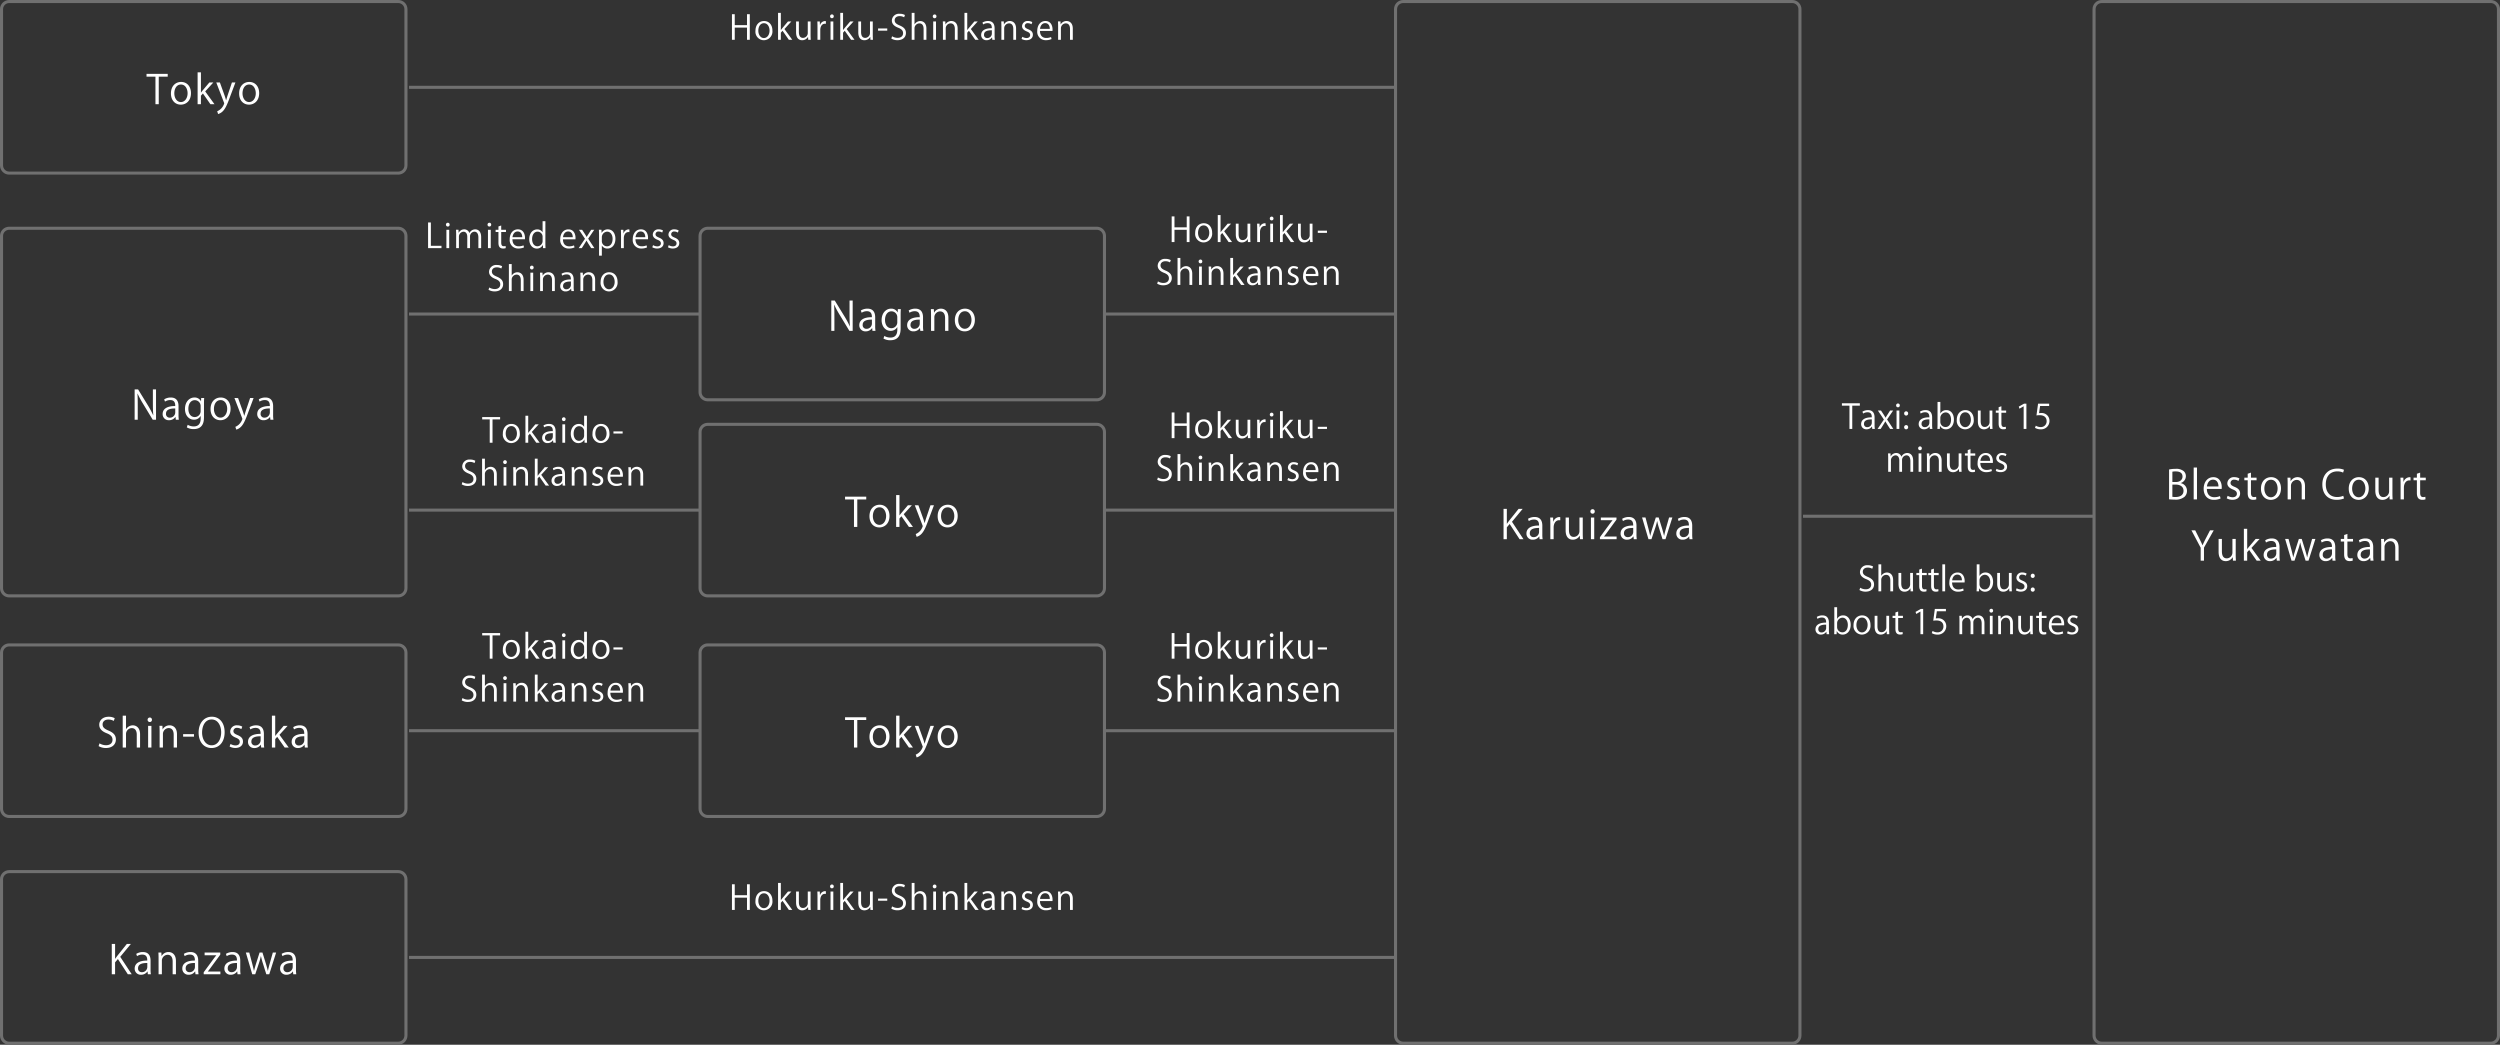 <svg xmlns="http://www.w3.org/2000/svg" width="816" height="341" viewBox="0 0 816 341">
  <rect x="0" y="0" width="816" height="341" fill="#333333" stroke="none"/>
  <g id="グループ_106" data-name="グループ 106" transform="translate(-1668 -7814.6)">
    <path id="パス_164" data-name="パス 164" d="M37.451,1.419A4.025,4.025,0,0,0,35.423.951c-1.807,0-3.029,1.105-3.029,2.613,0,1.365,1.014,2.236,2.509,2.8,1.287.52,1.82,1.118,1.82,2.093,0,1.066-.78,1.781-2.106,1.781a4.039,4.039,0,0,1-2.132-.611l-.3.9a4.56,4.56,0,0,0,2.366.624c2.132,0,3.276-1.209,3.276-2.782,0-1.417-.819-2.236-2.418-2.912C34.084,4.89,33.486,4.4,33.486,3.421c0-.715.52-1.56,1.9-1.56a3.365,3.365,0,0,1,1.742.455Zm8.268,5.265c0-2.405-1.5-2.938-2.366-2.938a2.6,2.6,0,0,0-2.2,1.261H41.13V.6H40.051V11H41.13V6.645A1.929,1.929,0,0,1,43,4.656c1.222,0,1.638,1,1.638,2.158V11h1.079Zm3.874-4.758a.69.69,0,0,0-.7-.728.708.708,0,0,0-.715.728.7.7,0,0,0,.7.741A.689.689,0,0,0,49.593,1.926Zm-.169,1.989H48.345V11h1.079Zm8.346,2.769c0-2.405-1.508-2.938-2.392-2.938A2.529,2.529,0,0,0,53.1,5.059h-.026L53.013,3.9H52.05c.026.572.052,1.1.052,1.833V11h1.079V6.658a1.93,1.93,0,0,1,1.859-2.015c1.235,0,1.651,1.014,1.651,2.171V11h1.079Zm2,.767h3.549V6.619H59.772ZM69.146.938c-2.483,0-4.316,1.963-4.316,5.187,0,3.094,1.742,5.031,4.2,5.031,2.34,0,4.29-1.716,4.29-5.2C73.319,2.966,71.681.938,69.146.938Zm-.052.9c2.119,0,3.094,2.184,3.094,4.173,0,2.262-1.079,4.251-3.12,4.251-2.015,0-3.107-2.054-3.107-4.16S66.91,1.835,69.093,1.835Zm9.984,2.34a3.137,3.137,0,0,0-1.625-.429,2.094,2.094,0,0,0-2.314,2.015c0,.858.611,1.521,1.807,2,.936.377,1.313.741,1.313,1.4,0,.637-.468,1.144-1.417,1.144a3.366,3.366,0,0,1-1.6-.481l-.3.832a3.751,3.751,0,0,0,1.859.481c1.547,0,2.509-.832,2.509-2.093,0-1.066-.663-1.664-1.807-2.132-.91-.39-1.313-.676-1.313-1.287a1.067,1.067,0,0,1,1.2-1.053,2.537,2.537,0,0,1,1.378.416Zm7.059,2.392c0-1.4-.52-2.821-2.522-2.821a4.032,4.032,0,0,0-2.158.6l.26.741a3.066,3.066,0,0,1,1.729-.507c1.612,0,1.612,1.352,1.612,1.95-2.626-.013-4.108.91-4.108,2.613a1.964,1.964,0,0,0,2.067,2.015A2.463,2.463,0,0,0,85.11,10.09h.039l.1.91h.988a9.916,9.916,0,0,1-.1-1.69ZM85.071,8.66a1.732,1.732,0,0,1-1.794,1.664,1.179,1.179,0,0,1-1.222-1.313c0-1.495,1.677-1.69,3.016-1.69ZM91.22,6.84l2.665-2.925h-1.3L90.465,6.424c-.195.234-.442.546-.611.793h-.026V.6H88.75V11h1.079V8.244l.65-.741L92.923,11h1.326Zm9.165-.273c0-1.4-.52-2.821-2.522-2.821a4.032,4.032,0,0,0-2.158.6l.26.741a3.066,3.066,0,0,1,1.729-.507c1.612,0,1.612,1.352,1.612,1.95-2.626-.013-4.108.91-4.108,2.613a1.964,1.964,0,0,0,2.067,2.015,2.463,2.463,0,0,0,2.093-1.066H99.4l.1.91h.988a9.916,9.916,0,0,1-.1-1.69ZM99.319,8.66a1.732,1.732,0,0,1-1.794,1.664A1.179,1.179,0,0,1,96.3,9.011c0-1.495,1.677-1.69,3.016-1.69Z" transform="translate(1668 8047.6)" fill="#fff"/>
    <path id="パス_165" data-name="パス 165" d="M50.926,1.094H49.9V5.41c0,1.56.026,2.743.13,4.121L50,9.544a31.038,31.038,0,0,0-1.729-3.237l-3.2-5.213H43.945V11h1.014V6.632c0-1.716-.013-2.873-.1-4.134l.052-.013a30.48,30.48,0,0,0,1.781,3.3L49.847,11h1.079Zm7.345,5.473c0-1.4-.52-2.821-2.522-2.821a4.032,4.032,0,0,0-2.158.6l.26.741a3.066,3.066,0,0,1,1.729-.507c1.612,0,1.612,1.352,1.612,1.95-2.626-.013-4.108.91-4.108,2.613a1.964,1.964,0,0,0,2.067,2.015,2.463,2.463,0,0,0,2.093-1.066h.039l.1.91h.988a9.915,9.915,0,0,1-.1-1.69ZM57.2,8.66a1.732,1.732,0,0,1-1.794,1.664,1.179,1.179,0,0,1-1.222-1.313c0-1.495,1.677-1.69,3.016-1.69ZM65.668,3.9l-.052,1.066H65.59a2.279,2.279,0,0,0-2.145-1.222c-1.534,0-3.068,1.3-3.068,3.757,0,1.989,1.209,3.484,2.9,3.484a2.422,2.422,0,0,0,2.2-1.209H65.5v.845c0,1.872-.949,2.561-2.249,2.561a3.9,3.9,0,0,1-1.989-.533l-.286.845a4.239,4.239,0,0,0,2.223.559c3.354,0,3.38-2.834,3.38-4.069V5.852c0-.871.026-1.443.065-1.95Zm-.182,4.147a1.94,1.94,0,0,1-1.9,2.08c-1.378,0-2.106-1.183-2.106-2.691,0-1.716.871-2.821,2.119-2.821a1.911,1.911,0,0,1,1.885,2.015Zm6.552-4.3c-1.807,0-3.315,1.339-3.315,3.757,0,2.288,1.4,3.653,3.224,3.653,1.573,0,3.315-1.118,3.315-3.757C75.262,5.228,73.975,3.746,72.038,3.746Zm2.119,3.692c0,1.6-.9,2.873-2.184,2.873s-2.145-1.274-2.145-2.847c0-1.365.637-2.873,2.171-2.873S74.157,6.177,74.157,7.438Zm7.475-3.523L80.2,8.192c-.169.546-.338,1.079-.455,1.508h-.039c-.117-.429-.273-.988-.455-1.482l-1.547-4.3H76.523l2.509,6.552a.913.913,0,0,1,.078.3,4.046,4.046,0,0,1-2.288,2.548l.3.91a3.568,3.568,0,0,0,1.443-.832c.884-.832,1.482-2.158,2.327-4.459l1.885-5.018Zm7.514,2.652c0-1.4-.52-2.821-2.522-2.821a4.032,4.032,0,0,0-2.158.6l.26.741a3.066,3.066,0,0,1,1.729-.507c1.612,0,1.612,1.352,1.612,1.95-2.626-.013-4.108.91-4.108,2.613a1.964,1.964,0,0,0,2.067,2.015,2.463,2.463,0,0,0,2.093-1.066h.039l.1.91h.988a9.916,9.916,0,0,1-.1-1.69ZM88.08,8.66a1.732,1.732,0,0,1-1.794,1.664,1.179,1.179,0,0,1-1.222-1.313c0-1.495,1.677-1.69,3.016-1.69Z" transform="translate(1668 7940.6)" fill="#fff"/>
    <path id="パス_166" data-name="パス 166" d="M39.239,5.306l3.484-4.212H41.4l-3.016,3.77c-.247.325-.52.689-.767,1.066h-.052V1.094H36.483V11h1.079V7.113l.923-1.079L41.722,11H43Zm9.906,1.261c0-1.4-.52-2.821-2.522-2.821a4.032,4.032,0,0,0-2.158.6l.26.741a3.066,3.066,0,0,1,1.729-.507c1.612,0,1.612,1.352,1.612,1.95-2.626-.013-4.108.91-4.108,2.613a1.964,1.964,0,0,0,2.067,2.015,2.463,2.463,0,0,0,2.093-1.066h.039l.1.91h.988a9.915,9.915,0,0,1-.1-1.69ZM48.079,8.66a1.732,1.732,0,0,1-1.794,1.664,1.179,1.179,0,0,1-1.222-1.313c0-1.495,1.677-1.69,3.016-1.69Zm9.347-1.976c0-2.405-1.508-2.938-2.392-2.938a2.529,2.529,0,0,0-2.275,1.313h-.026L52.668,3.9h-.962c.026.572.052,1.1.052,1.833V11h1.079V6.658A1.93,1.93,0,0,1,54.7,4.643c1.235,0,1.651,1.014,1.651,2.171V11h1.079Zm7.267-.117c0-1.4-.52-2.821-2.522-2.821a4.032,4.032,0,0,0-2.158.6l.26.741A3.066,3.066,0,0,1,62,4.578c1.612,0,1.612,1.352,1.612,1.95-2.626-.013-4.108.91-4.108,2.613a1.964,1.964,0,0,0,2.067,2.015,2.463,2.463,0,0,0,2.093-1.066h.039l.1.91H64.8a9.916,9.916,0,0,1-.1-1.69ZM63.627,8.66a1.732,1.732,0,0,1-1.794,1.664,1.179,1.179,0,0,1-1.222-1.313c0-1.495,1.677-1.69,3.016-1.69Zm3.159-4.745V4.8H70.6v.026c-.3.364-.559.7-.845,1.079L66.487,10.35V11h5.447v-.884h-4.1V10.09c.286-.351.546-.689.819-1.066L71.895,4.6V3.915ZM78.421,6.567c0-1.4-.52-2.821-2.522-2.821a4.032,4.032,0,0,0-2.158.6l.26.741a3.066,3.066,0,0,1,1.729-.507c1.612,0,1.612,1.352,1.612,1.95-2.626-.013-4.108.91-4.108,2.613A1.964,1.964,0,0,0,75.3,11.156a2.463,2.463,0,0,0,2.093-1.066h.039l.1.91h.988a9.916,9.916,0,0,1-.1-1.69ZM77.355,8.66a1.732,1.732,0,0,1-1.794,1.664,1.179,1.179,0,0,1-1.222-1.313c0-1.495,1.677-1.69,3.016-1.69ZM89.055,3.9l-1.04,3.679c-.234.845-.429,1.586-.559,2.288h-.039c-.169-.715-.377-1.469-.624-2.3L85.662,3.9h-.936L83.543,7.633c-.234.767-.468,1.534-.624,2.236H82.88c-.143-.728-.338-1.456-.533-2.249L81.359,3.9H80.241L82.334,11h.975l1.183-3.549a18.328,18.328,0,0,0,.65-2.353h.039a21.438,21.438,0,0,0,.624,2.34L86.923,11h.962l2.249-7.1Zm7.553,2.665c0-1.4-.52-2.821-2.522-2.821a4.032,4.032,0,0,0-2.158.6l.26.741a3.066,3.066,0,0,1,1.729-.507c1.612,0,1.612,1.352,1.612,1.95-2.626-.013-4.108.91-4.108,2.613a1.964,1.964,0,0,0,2.067,2.015,2.463,2.463,0,0,0,2.093-1.066h.039l.1.91h.988a9.916,9.916,0,0,1-.1-1.69ZM95.542,8.66a1.732,1.732,0,0,1-1.794,1.664,1.179,1.179,0,0,1-1.222-1.313c0-1.495,1.677-1.69,3.016-1.69Z" transform="translate(1668 8121.6)" fill="#fff"/>
    <path id="パス_177" data-name="パス 177" d="M54.742,1.107H47.826v.91h2.912V11h1.079V2.017h2.925ZM59.11,3.746c-1.807,0-3.315,1.339-3.315,3.757,0,2.288,1.4,3.653,3.224,3.653,1.573,0,3.315-1.118,3.315-3.757C62.333,5.228,61.047,3.746,59.11,3.746Zm2.119,3.692c0,1.6-.9,2.873-2.184,2.873S56.9,9.037,56.9,7.464c0-1.365.637-2.873,2.171-2.873S61.229,6.177,61.229,7.438Zm5.746-.6,2.665-2.925h-1.3L66.22,6.424c-.195.234-.442.546-.611.793h-.026V.6H64.5V11h1.079V8.244l.65-.741L68.677,11H70ZM75.7,3.915l-1.43,4.277c-.169.546-.338,1.079-.455,1.508h-.039c-.117-.429-.273-.988-.455-1.482l-1.547-4.3H70.589L73.1,10.467a.913.913,0,0,1,.078.3,4.046,4.046,0,0,1-2.288,2.548l.3.91a3.568,3.568,0,0,0,1.443-.832c.884-.832,1.482-2.158,2.327-4.459l1.885-5.018Zm5.668-.169c-1.807,0-3.315,1.339-3.315,3.757,0,2.288,1.4,3.653,3.224,3.653,1.573,0,3.315-1.118,3.315-3.757C84.59,5.228,83.3,3.746,81.366,3.746Zm2.119,3.692c0,1.6-.9,2.873-2.184,2.873s-2.145-1.274-2.145-2.847c0-1.365.637-2.873,2.171-2.873S83.485,6.177,83.485,7.438Z" transform="translate(1668 7837.6)" fill="#fff"/>
    <path id="パス_113" data-name="パス 113" d="M54.742,1.107H47.826v.91h2.912V11h1.079V2.017h2.925ZM59.11,3.746c-1.807,0-3.315,1.339-3.315,3.757,0,2.288,1.4,3.653,3.224,3.653,1.573,0,3.315-1.118,3.315-3.757C62.333,5.228,61.047,3.746,59.11,3.746Zm2.119,3.692c0,1.6-.9,2.873-2.184,2.873S56.9,9.037,56.9,7.464c0-1.365.637-2.873,2.171-2.873S61.229,6.177,61.229,7.438Zm5.746-.6,2.665-2.925h-1.3L66.22,6.424c-.195.234-.442.546-.611.793h-.026V.6H64.5V11h1.079V8.244l.65-.741L68.677,11H70ZM75.7,3.915l-1.43,4.277c-.169.546-.338,1.079-.455,1.508h-.039c-.117-.429-.273-.988-.455-1.482l-1.547-4.3H70.589L73.1,10.467a.913.913,0,0,1,.078.3,4.046,4.046,0,0,1-2.288,2.548l.3.91a3.568,3.568,0,0,0,1.443-.832c.884-.832,1.482-2.158,2.327-4.459l1.885-5.018Zm5.668-.169c-1.807,0-3.315,1.339-3.315,3.757,0,2.288,1.4,3.653,3.224,3.653,1.573,0,3.315-1.118,3.315-3.757C84.59,5.228,83.3,3.746,81.366,3.746Zm2.119,3.692c0,1.6-.9,2.873-2.184,2.873s-2.145-1.274-2.145-2.847c0-1.365.637-2.873,2.171-2.873S83.485,6.177,83.485,7.438Z" transform="translate(1896 8047.6)" fill="#fff"/>
    <path id="パス_158" data-name="パス 158" d="M50.315,1.094H49.288V5.41c0,1.56.026,2.743.13,4.121l-.026.013a31.038,31.038,0,0,0-1.729-3.237l-3.2-5.213H43.334V11h1.014V6.632c0-1.716-.013-2.873-.1-4.134l.052-.013a30.48,30.48,0,0,0,1.781,3.3L49.236,11h1.079ZM57.66,6.567c0-1.4-.52-2.821-2.522-2.821a4.032,4.032,0,0,0-2.158.6l.26.741a3.066,3.066,0,0,1,1.729-.507c1.612,0,1.612,1.352,1.612,1.95-2.626-.013-4.108.91-4.108,2.613a1.964,1.964,0,0,0,2.067,2.015,2.463,2.463,0,0,0,2.093-1.066h.039l.1.91h.988a9.915,9.915,0,0,1-.1-1.69ZM56.594,8.66A1.732,1.732,0,0,1,54.8,10.324a1.179,1.179,0,0,1-1.222-1.313c0-1.495,1.677-1.69,3.016-1.69ZM65.057,3.9,65,4.968h-.026a2.279,2.279,0,0,0-2.145-1.222c-1.534,0-3.068,1.3-3.068,3.757,0,1.989,1.209,3.484,2.9,3.484a2.422,2.422,0,0,0,2.2-1.209h.026v.845c0,1.872-.949,2.561-2.249,2.561a3.9,3.9,0,0,1-1.989-.533l-.286.845a4.239,4.239,0,0,0,2.223.559c3.354,0,3.38-2.834,3.38-4.069V5.852c0-.871.026-1.443.065-1.95Zm-.182,4.147a1.94,1.94,0,0,1-1.9,2.08c-1.378,0-2.106-1.183-2.106-2.691,0-1.716.871-2.821,2.119-2.821a1.911,1.911,0,0,1,1.885,2.015Zm8.4-1.482c0-1.4-.52-2.821-2.522-2.821a4.032,4.032,0,0,0-2.158.6l.26.741a3.066,3.066,0,0,1,1.729-.507c1.612,0,1.612,1.352,1.612,1.95-2.626-.013-4.108.91-4.108,2.613a1.964,1.964,0,0,0,2.067,2.015,2.463,2.463,0,0,0,2.093-1.066h.039l.1.91h.988a9.916,9.916,0,0,1-.1-1.69ZM72.207,8.66a1.732,1.732,0,0,1-1.794,1.664,1.179,1.179,0,0,1-1.222-1.313c0-1.495,1.677-1.69,3.016-1.69Zm9.347-1.976c0-2.405-1.508-2.938-2.392-2.938a2.529,2.529,0,0,0-2.275,1.313h-.026L76.8,3.9h-.962c.026.572.052,1.1.052,1.833V11h1.079V6.658a1.93,1.93,0,0,1,1.859-2.015c1.235,0,1.651,1.014,1.651,2.171V11h1.079Zm5.421-2.938c-1.807,0-3.315,1.339-3.315,3.757,0,2.288,1.4,3.653,3.224,3.653,1.573,0,3.315-1.118,3.315-3.757C90.2,5.228,88.912,3.746,86.975,3.746Zm2.119,3.692c0,1.6-.9,2.873-2.184,2.873s-2.145-1.274-2.145-2.847c0-1.365.637-2.873,2.171-2.873S89.094,6.177,89.094,7.438Z" transform="translate(1896 7911.6)" fill="#fff"/>
    <path id="パス_114" data-name="パス 114" d="M54.742,1.107H47.826v.91h2.912V11h1.079V2.017h2.925ZM59.11,3.746c-1.807,0-3.315,1.339-3.315,3.757,0,2.288,1.4,3.653,3.224,3.653,1.573,0,3.315-1.118,3.315-3.757C62.333,5.228,61.047,3.746,59.11,3.746Zm2.119,3.692c0,1.6-.9,2.873-2.184,2.873S56.9,9.037,56.9,7.464c0-1.365.637-2.873,2.171-2.873S61.229,6.177,61.229,7.438Zm5.746-.6,2.665-2.925h-1.3L66.22,6.424c-.195.234-.442.546-.611.793h-.026V.6H64.5V11h1.079V8.244l.65-.741L68.677,11H70ZM75.7,3.915l-1.43,4.277c-.169.546-.338,1.079-.455,1.508h-.039c-.117-.429-.273-.988-.455-1.482l-1.547-4.3H70.589L73.1,10.467a.913.913,0,0,1,.078.3,4.046,4.046,0,0,1-2.288,2.548l.3.91a3.568,3.568,0,0,0,1.443-.832c.884-.832,1.482-2.158,2.327-4.459l1.885-5.018Zm5.668-.169c-1.807,0-3.315,1.339-3.315,3.757,0,2.288,1.4,3.653,3.224,3.653,1.573,0,3.315-1.118,3.315-3.757C84.59,5.228,83.3,3.746,81.366,3.746Zm2.119,3.692c0,1.6-.9,2.873-2.184,2.873s-2.145-1.274-2.145-2.847c0-1.365.637-2.873,2.171-2.873S83.485,6.177,83.485,7.438Z" transform="translate(1896 7975.6)" fill="#fff"/>
    <path id="パス_115" data-name="パス 115" d="M38.511,5.306,42,1.094H40.669l-3.016,3.77c-.247.325-.52.689-.767,1.066h-.052V1.094H35.755V11h1.079V7.113l.923-1.079L40.994,11h1.274Zm9.906,1.261c0-1.4-.52-2.821-2.522-2.821a4.032,4.032,0,0,0-2.158.6l.26.741a3.066,3.066,0,0,1,1.729-.507c1.612,0,1.612,1.352,1.612,1.95-2.626-.013-4.108.91-4.108,2.613A1.964,1.964,0,0,0,45.3,11.156,2.463,2.463,0,0,0,47.39,10.09h.039l.1.91h.988a9.915,9.915,0,0,1-.1-1.69ZM47.351,8.66a1.732,1.732,0,0,1-1.794,1.664,1.179,1.179,0,0,1-1.222-1.313c0-1.495,1.677-1.69,3.016-1.69ZM54.267,3.8a2.769,2.769,0,0,0-.325-.039A2.121,2.121,0,0,0,52.018,5.28h-.039l-.052-1.365h-.949c.039.676.052,1.365.052,2.119V11h1.079V7.152c0-1.2.6-2.353,1.768-2.353a3.257,3.257,0,0,1,.39.026Zm7.345.117H60.533V8.322a1.875,1.875,0,0,1-1.846,1.924c-1.183,0-1.586-.962-1.586-2.34V3.915H56.022V8.1c0,2.444,1.261,3.055,2.327,3.055a2.569,2.569,0,0,0,2.262-1.274h.039L60.7,11h.975c-.026-.546-.065-1.157-.065-1.885Zm3.913-1.989a.69.69,0,0,0-.7-.728.708.708,0,0,0-.715.728.7.7,0,0,0,.7.741A.689.689,0,0,0,65.525,1.926Zm-.169,1.989H64.277V11h1.079Zm2.158,0V4.8h3.809v.026c-.3.364-.559.7-.845,1.079L67.215,10.35V11h5.447v-.884h-4.1V10.09c.286-.351.546-.689.819-1.066L72.623,4.6V3.915ZM79.149,6.567c0-1.4-.52-2.821-2.522-2.821a4.032,4.032,0,0,0-2.158.6l.26.741a3.066,3.066,0,0,1,1.729-.507c1.612,0,1.612,1.352,1.612,1.95-2.626-.013-4.108.91-4.108,2.613a1.964,1.964,0,0,0,2.067,2.015,2.463,2.463,0,0,0,2.093-1.066h.039l.1.91h.988a9.916,9.916,0,0,1-.1-1.69ZM78.083,8.66a1.732,1.732,0,0,1-1.794,1.664,1.179,1.179,0,0,1-1.222-1.313c0-1.495,1.677-1.69,3.016-1.69ZM89.783,3.9l-1.04,3.679c-.234.845-.429,1.586-.559,2.288h-.039c-.169-.715-.377-1.469-.624-2.3L86.39,3.9h-.936L84.271,7.633c-.234.767-.468,1.534-.624,2.236h-.039c-.143-.728-.338-1.456-.533-2.249L82.087,3.9H80.969L83.062,11h.975L85.22,7.451A18.328,18.328,0,0,0,85.87,5.1h.039a21.438,21.438,0,0,0,.624,2.34L87.651,11h.962l2.249-7.1Zm7.553,2.665c0-1.4-.52-2.821-2.522-2.821a4.032,4.032,0,0,0-2.158.6l.26.741a3.066,3.066,0,0,1,1.729-.507c1.612,0,1.612,1.352,1.612,1.95-2.626-.013-4.108.91-4.108,2.613a1.964,1.964,0,0,0,2.067,2.015,2.463,2.463,0,0,0,2.093-1.066h.039l.1.91h.988a9.916,9.916,0,0,1-.1-1.69ZM96.27,8.66a1.732,1.732,0,0,1-1.794,1.664,1.179,1.179,0,0,1-1.222-1.313c0-1.495,1.677-1.69,3.016-1.69Z" transform="translate(2123 7979.6)" fill="#fff"/>
    <path id="パス_116" data-name="パス 116" d="M28.793,5.657A2.367,2.367,0,0,0,30.47,3.473a2.167,2.167,0,0,0-.741-1.716,3.85,3.85,0,0,0-2.613-.728,10.741,10.741,0,0,0-2.132.208v9.737a17.477,17.477,0,0,0,1.833.1,4.471,4.471,0,0,0,3.224-.936,2.606,2.606,0,0,0,.793-1.95,2.536,2.536,0,0,0-2.041-2.5Zm-2.73-.325V1.965a4.656,4.656,0,0,1,1.1-.091c1.352,0,2.21.507,2.21,1.677v.013c0,1.014-.845,1.768-2.158,1.768Zm0,.832H27.1c1.313,0,2.6.546,2.6,2.028s-1.222,2.028-2.587,2.028a5.624,5.624,0,0,1-1.053-.065ZM34.1.6H33.018V11H34.1Zm7.488,9.321a4.477,4.477,0,0,1-1.859.364c-1.274,0-2.392-.741-2.4-2.7h4.823c.013-.169.026-.351.026-.6,0-1.235-.559-3.237-2.743-3.237-1.911,0-3.159,1.6-3.159,3.822,0,2.119,1.235,3.575,3.3,3.575a5.139,5.139,0,0,0,2.223-.442ZM37.347,6.775c.1-.975.676-2.21,1.976-2.21,1.391,0,1.794,1.248,1.781,2.21Zm10.6-2.6a3.137,3.137,0,0,0-1.625-.429A2.094,2.094,0,0,0,44,5.761c0,.858.611,1.521,1.807,2,.936.377,1.313.741,1.313,1.4,0,.637-.468,1.144-1.417,1.144a3.366,3.366,0,0,1-1.6-.481l-.3.832a3.751,3.751,0,0,0,1.859.481c1.547,0,2.509-.832,2.509-2.093,0-1.066-.663-1.664-1.807-2.132-.91-.39-1.313-.676-1.313-1.287a1.067,1.067,0,0,1,1.2-1.053,2.537,2.537,0,0,1,1.378.416Zm2.7-.26H49.554V4.76h1.092V8.829c0,.754.052,2.314,1.768,2.314a2.725,2.725,0,0,0,1.053-.169l-.065-.832a2.109,2.109,0,0,1-.728.1c-.689,0-.962-.494-.962-1.391V4.76h1.833V3.915H51.712V2.264l-1.066.364Zm7.644-.169c-1.807,0-3.315,1.339-3.315,3.757,0,2.288,1.4,3.653,3.224,3.653,1.573,0,3.315-1.118,3.315-3.757C61.514,5.228,60.227,3.746,58.29,3.746Zm2.119,3.692c0,1.6-.9,2.873-2.184,2.873S56.08,9.037,56.08,7.464c0-1.365.637-2.873,2.171-2.873S60.409,6.177,60.409,7.438Zm8.944-.754c0-2.405-1.508-2.938-2.392-2.938a2.529,2.529,0,0,0-2.275,1.313H64.66L64.6,3.9h-.962c.026.572.052,1.1.052,1.833V11h1.079V6.658a1.93,1.93,0,0,1,1.859-2.015c1.235,0,1.651,1.014,1.651,2.171V11h1.079ZM81.846,9.83a4.91,4.91,0,0,1-1.989.4c-2.314,0-3.718-1.534-3.718-4.134,0-2.73,1.534-4.238,3.783-4.238a4.3,4.3,0,0,1,1.872.4l.286-.91A4.934,4.934,0,0,0,79.9.951c-2.9,0-4.888,1.989-4.888,5.187,0,3.354,2.054,5,4.6,5a6.084,6.084,0,0,0,2.47-.442Zm5.1-6.084c-1.807,0-3.315,1.339-3.315,3.757,0,2.288,1.4,3.653,3.224,3.653,1.573,0,3.315-1.118,3.315-3.757C90.166,5.228,88.88,3.746,86.942,3.746Zm2.119,3.692c0,1.6-.9,2.873-2.184,2.873s-2.145-1.274-2.145-2.847c0-1.365.637-2.873,2.171-2.873S89.062,6.177,89.062,7.438Zm8.827-3.523H96.81V8.322a1.875,1.875,0,0,1-1.846,1.924c-1.183,0-1.586-.962-1.586-2.34V3.915H92.3V8.1c0,2.444,1.261,3.055,2.327,3.055a2.569,2.569,0,0,0,2.262-1.274h.039L96.979,11h.975c-.026-.546-.065-1.157-.065-1.885Zm5.9-.117a2.77,2.77,0,0,0-.325-.039,2.121,2.121,0,0,0-1.924,1.521H101.5l-.052-1.365H100.5c.039.676.052,1.365.052,2.119V11h1.079V7.152c0-1.2.6-2.353,1.768-2.353a3.257,3.257,0,0,1,.39.026Zm2.08.117h-1.092V4.76h1.092V8.829c0,.754.052,2.314,1.768,2.314a2.725,2.725,0,0,0,1.053-.169l-.065-.832a2.109,2.109,0,0,1-.728.1c-.689,0-.962-.494-.962-1.391V4.76h1.833V3.915h-1.833V2.264l-1.066.364ZM38.355,21.094l-1.43,2.756c-.39.767-.728,1.443-1,2.106h-.039c-.3-.715-.611-1.352-.988-2.093l-1.378-2.769H32.284L35.3,26.775V31h1.079V26.749l3.185-5.655Zm8.385,2.821H45.661v4.407a1.875,1.875,0,0,1-1.846,1.924c-1.183,0-1.586-.962-1.586-2.34V23.915H41.15V28.1c0,2.444,1.261,3.055,2.327,3.055a2.569,2.569,0,0,0,2.262-1.274h.039L45.83,31H46.8c-.026-.546-.065-1.157-.065-1.885Zm5.135,2.925,2.665-2.925h-1.3l-2.119,2.509c-.195.234-.442.546-.611.793h-.026V20.6H49.4V31h1.079V28.244l.65-.741L53.578,31H54.9Zm9.165-.273c0-1.4-.52-2.821-2.522-2.821a4.032,4.032,0,0,0-2.158.6l.26.741a3.066,3.066,0,0,1,1.729-.507c1.612,0,1.612,1.352,1.612,1.95-2.626-.013-4.108.91-4.108,2.613a1.964,1.964,0,0,0,2.067,2.015,2.463,2.463,0,0,0,2.093-1.066h.039l.1.91h.988a9.915,9.915,0,0,1-.1-1.69ZM59.974,28.66a1.732,1.732,0,0,1-1.794,1.664,1.179,1.179,0,0,1-1.222-1.313c0-1.5,1.677-1.69,3.016-1.69Zm11.7-4.758-1.04,3.679c-.234.845-.429,1.586-.559,2.288h-.039c-.169-.715-.377-1.469-.624-2.3L68.281,23.9h-.936l-1.183,3.731c-.234.767-.468,1.534-.624,2.236H65.5c-.143-.728-.338-1.456-.533-2.249L63.978,23.9H62.86L64.953,31h.975l1.183-3.549a18.327,18.327,0,0,0,.65-2.353H67.8a21.438,21.438,0,0,0,.624,2.34L69.542,31H70.5l2.249-7.1Zm7.553,2.665c0-1.4-.52-2.821-2.522-2.821a4.032,4.032,0,0,0-2.158.6l.26.741a3.066,3.066,0,0,1,1.729-.507c1.612,0,1.612,1.352,1.612,1.95-2.626-.013-4.108.91-4.108,2.613a1.964,1.964,0,0,0,2.067,2.015A2.463,2.463,0,0,0,78.2,30.09h.039l.1.91h.988a9.916,9.916,0,0,1-.1-1.69ZM78.161,28.66a1.732,1.732,0,0,1-1.794,1.664,1.179,1.179,0,0,1-1.222-1.313c0-1.5,1.677-1.69,3.016-1.69Zm3.965-4.745H81.034v.845h1.092v4.069c0,.754.052,2.314,1.768,2.314a2.725,2.725,0,0,0,1.053-.169l-.065-.832a2.109,2.109,0,0,1-.728.1c-.689,0-.962-.494-.962-1.391V24.76h1.833v-.845H83.192V22.264l-1.066.364Zm9.49,2.652c0-1.4-.52-2.821-2.522-2.821a4.032,4.032,0,0,0-2.158.6l.26.741a3.066,3.066,0,0,1,1.729-.507c1.612,0,1.612,1.352,1.612,1.95-2.626-.013-4.108.91-4.108,2.613A1.964,1.964,0,0,0,88.5,31.156a2.463,2.463,0,0,0,2.093-1.066h.039l.1.91h.988a9.916,9.916,0,0,1-.1-1.69ZM90.55,28.66a1.732,1.732,0,0,1-1.794,1.664,1.179,1.179,0,0,1-1.222-1.313c0-1.5,1.677-1.69,3.016-1.69ZM99.9,26.684c0-2.405-1.508-2.938-2.392-2.938a2.529,2.529,0,0,0-2.275,1.313H95.2L95.139,23.9h-.962c.026.572.052,1.1.052,1.833V31h1.079V26.658a1.93,1.93,0,0,1,1.859-2.015c1.235,0,1.651,1.014,1.651,2.171V31H99.9Z" transform="translate(2351 7966.6)" fill="#fff"/>
    <path id="パス_159" data-name="パス 159" d="M28.261,1.629h-.913V5.2h-4V1.629h-.913V10h.913V6h4v4h.913Zm4.653,2.233c-1.529,0-2.805,1.133-2.805,3.179a2.773,2.773,0,0,0,2.728,3.091,2.852,2.852,0,0,0,2.805-3.179C35.642,5.116,34.553,3.862,32.914,3.862Zm1.793,3.124c0,1.353-.759,2.431-1.848,2.431s-1.815-1.078-1.815-2.409c0-1.155.539-2.431,1.837-2.431S34.707,5.919,34.707,6.986Zm4.862-.506L41.824,4h-1.1L38.931,6.128c-.165.2-.374.462-.517.671h-.022V1.2h-.913V10h.913V7.668l.55-.627L41.01,10h1.122ZM48.094,4h-.913V7.734a1.587,1.587,0,0,1-1.562,1.628c-1,0-1.342-.814-1.342-1.98V4h-.913V7.547c0,2.068,1.067,2.585,1.969,2.585a2.174,2.174,0,0,0,1.914-1.078h.033l.044.946h.825c-.022-.462-.055-.979-.055-1.6Zm4.994-.1a2.343,2.343,0,0,0-.275-.033A1.8,1.8,0,0,0,51.185,5.16h-.033L51.108,4h-.8c.033.572.044,1.155.044,1.793V10h.913V6.744c0-1.012.506-1.991,1.5-1.991a2.756,2.756,0,0,1,.33.022Zm2.574-1.584a.584.584,0,0,0-.594-.616.6.6,0,0,0-.6.616.593.593,0,0,0,.594.627A.583.583,0,0,0,55.662,2.322ZM55.519,4h-.913v6h.913ZM59.875,6.48,62.13,4h-1.1L59.237,6.128c-.165.2-.374.462-.517.671H58.7V1.2h-.913V10H58.7V7.668l.55-.627L61.316,10h1.122ZM68.4,4h-.913V7.734a1.587,1.587,0,0,1-1.562,1.628c-1,0-1.342-.814-1.342-1.98V4H63.67V7.547c0,2.068,1.067,2.585,1.969,2.585a2.174,2.174,0,0,0,1.914-1.078h.033L67.63,10h.825c-.022-.462-.055-.979-.055-1.6ZM70.127,7h3v-.7h-3Zm-47.977,8.9a3.405,3.405,0,0,0-1.716-.4,2.305,2.305,0,0,0-2.563,2.211c0,1.155.858,1.892,2.123,2.365,1.089.44,1.54.946,1.54,1.771,0,.9-.66,1.507-1.782,1.507a3.418,3.418,0,0,1-1.8-.517l-.253.759a3.858,3.858,0,0,0,2,.528c1.8,0,2.772-1.023,2.772-2.354,0-1.2-.693-1.892-2.046-2.464C19.3,18.83,18.8,18.412,18.8,17.587c0-.6.44-1.32,1.606-1.32a2.847,2.847,0,0,1,1.474.385Zm7,4.455c0-2.035-1.265-2.486-2-2.486a2.2,2.2,0,0,0-1.859,1.067h-.022V15.2H24.35V24h.913V20.315a1.633,1.633,0,0,1,1.584-1.683c1.034,0,1.386.847,1.386,1.826V24h.913Zm3.278-4.026a.584.584,0,0,0-.594-.616.6.6,0,0,0-.6.616.593.593,0,0,0,.594.627A.583.583,0,0,0,32.424,16.322ZM32.281,18h-.913v6h.913Zm7.062,2.343c0-2.035-1.276-2.486-2.024-2.486a2.14,2.14,0,0,0-1.925,1.111h-.022l-.055-.979H34.5c.022.484.044.935.044,1.551V24h.913V20.326a1.633,1.633,0,0,1,1.573-1.7c1.045,0,1.4.858,1.4,1.837V24h.913Zm4.312.132L45.91,18h-1.1l-1.793,2.123c-.165.2-.374.462-.517.671h-.022V15.2h-.913V24h.913V21.668l.55-.627L45.1,24h1.122Zm7.755-.231c0-1.188-.44-2.387-2.134-2.387a3.411,3.411,0,0,0-1.826.506l.22.627a2.594,2.594,0,0,1,1.463-.429c1.364,0,1.364,1.144,1.364,1.65-2.222-.011-3.476.77-3.476,2.211a1.662,1.662,0,0,0,1.749,1.7,2.084,2.084,0,0,0,1.771-.9h.033l.088.77H51.5a8.39,8.39,0,0,1-.088-1.43Zm-.9,1.771a1.466,1.466,0,0,1-1.518,1.408,1,1,0,0,1-1.034-1.111c0-1.265,1.419-1.43,2.552-1.43Zm7.909-1.672c0-2.035-1.276-2.486-2.024-2.486a2.14,2.14,0,0,0-1.925,1.111h-.022l-.055-.979h-.814c.022.484.044.935.044,1.551V24h.913V20.326a1.633,1.633,0,0,1,1.573-1.7c1.045,0,1.4.858,1.4,1.837V24h.913Zm5.291-2.123a2.655,2.655,0,0,0-1.375-.363,1.772,1.772,0,0,0-1.958,1.7c0,.726.517,1.287,1.529,1.694.792.319,1.111.627,1.111,1.188,0,.539-.4.968-1.2.968a2.848,2.848,0,0,1-1.353-.407l-.253.7a3.174,3.174,0,0,0,1.573.407c1.309,0,2.123-.7,2.123-1.771,0-.9-.561-1.408-1.529-1.8-.77-.33-1.111-.572-1.111-1.089a.9.9,0,0,1,1.012-.891,2.147,2.147,0,0,1,1.166.352Zm6.116,4.862a3.789,3.789,0,0,1-1.573.308c-1.078,0-2.024-.627-2.035-2.288H70.3c.011-.143.022-.3.022-.506,0-1.045-.473-2.739-2.321-2.739-1.617,0-2.673,1.353-2.673,3.234a2.728,2.728,0,0,0,2.794,3.025A4.349,4.349,0,0,0,70,23.747Zm-3.586-2.662c.088-.825.572-1.87,1.672-1.87,1.177,0,1.518,1.056,1.507,1.87Zm10.692-.077c0-2.035-1.276-2.486-2.024-2.486a2.14,2.14,0,0,0-1.925,1.111h-.022l-.055-.979H72.09c.022.484.044.935.044,1.551V24h.913V20.326a1.633,1.633,0,0,1,1.573-1.7c1.045,0,1.4.858,1.4,1.837V24h.913Z" transform="translate(2028 7883.6)" fill="#fff"/>
    <path id="パス_117" data-name="パス 117" d="M28.261,1.629h-.913V5.2h-4V1.629h-.913V10h.913V6h4v4h.913Zm4.653,2.233c-1.529,0-2.805,1.133-2.805,3.179a2.773,2.773,0,0,0,2.728,3.091,2.852,2.852,0,0,0,2.805-3.179C35.642,5.116,34.553,3.862,32.914,3.862Zm1.793,3.124c0,1.353-.759,2.431-1.848,2.431s-1.815-1.078-1.815-2.409c0-1.155.539-2.431,1.837-2.431S34.707,5.919,34.707,6.986Zm4.862-.506L41.824,4h-1.1L38.931,6.128c-.165.2-.374.462-.517.671h-.022V1.2h-.913V10h.913V7.668l.55-.627L41.01,10h1.122ZM48.094,4h-.913V7.734a1.587,1.587,0,0,1-1.562,1.628c-1,0-1.342-.814-1.342-1.98V4h-.913V7.547c0,2.068,1.067,2.585,1.969,2.585a2.174,2.174,0,0,0,1.914-1.078h.033l.044.946h.825c-.022-.462-.055-.979-.055-1.6Zm4.994-.1a2.343,2.343,0,0,0-.275-.033A1.8,1.8,0,0,0,51.185,5.16h-.033L51.108,4h-.8c.033.572.044,1.155.044,1.793V10h.913V6.744c0-1.012.506-1.991,1.5-1.991a2.756,2.756,0,0,1,.33.022Zm2.574-1.584a.584.584,0,0,0-.594-.616.6.6,0,0,0-.6.616.593.593,0,0,0,.594.627A.583.583,0,0,0,55.662,2.322ZM55.519,4h-.913v6h.913ZM59.875,6.48,62.13,4h-1.1L59.237,6.128c-.165.2-.374.462-.517.671H58.7V1.2h-.913V10H58.7V7.668l.55-.627L61.316,10h1.122ZM68.4,4h-.913V7.734a1.587,1.587,0,0,1-1.562,1.628c-1,0-1.342-.814-1.342-1.98V4H63.67V7.547c0,2.068,1.067,2.585,1.969,2.585a2.174,2.174,0,0,0,1.914-1.078h.033L67.63,10h.825c-.022-.462-.055-.979-.055-1.6ZM70.127,7h3v-.7h-3Zm-47.977,8.9a3.405,3.405,0,0,0-1.716-.4,2.305,2.305,0,0,0-2.563,2.211c0,1.155.858,1.892,2.123,2.365,1.089.44,1.54.946,1.54,1.771,0,.9-.66,1.507-1.782,1.507a3.418,3.418,0,0,1-1.8-.517l-.253.759a3.858,3.858,0,0,0,2,.528c1.8,0,2.772-1.023,2.772-2.354,0-1.2-.693-1.892-2.046-2.464C19.3,18.83,18.8,18.412,18.8,17.587c0-.6.44-1.32,1.606-1.32a2.847,2.847,0,0,1,1.474.385Zm7,4.455c0-2.035-1.265-2.486-2-2.486a2.2,2.2,0,0,0-1.859,1.067h-.022V15.2H24.35V24h.913V20.315a1.633,1.633,0,0,1,1.584-1.683c1.034,0,1.386.847,1.386,1.826V24h.913Zm3.278-4.026a.584.584,0,0,0-.594-.616.6.6,0,0,0-.6.616.593.593,0,0,0,.594.627A.583.583,0,0,0,32.424,16.322ZM32.281,18h-.913v6h.913Zm7.062,2.343c0-2.035-1.276-2.486-2.024-2.486a2.14,2.14,0,0,0-1.925,1.111h-.022l-.055-.979H34.5c.022.484.044.935.044,1.551V24h.913V20.326a1.633,1.633,0,0,1,1.573-1.7c1.045,0,1.4.858,1.4,1.837V24h.913Zm4.312.132L45.91,18h-1.1l-1.793,2.123c-.165.2-.374.462-.517.671h-.022V15.2h-.913V24h.913V21.668l.55-.627L45.1,24h1.122Zm7.755-.231c0-1.188-.44-2.387-2.134-2.387a3.411,3.411,0,0,0-1.826.506l.22.627a2.594,2.594,0,0,1,1.463-.429c1.364,0,1.364,1.144,1.364,1.65-2.222-.011-3.476.77-3.476,2.211a1.662,1.662,0,0,0,1.749,1.7,2.084,2.084,0,0,0,1.771-.9h.033l.088.77H51.5a8.39,8.39,0,0,1-.088-1.43Zm-.9,1.771a1.466,1.466,0,0,1-1.518,1.408,1,1,0,0,1-1.034-1.111c0-1.265,1.419-1.43,2.552-1.43Zm7.909-1.672c0-2.035-1.276-2.486-2.024-2.486a2.14,2.14,0,0,0-1.925,1.111h-.022l-.055-.979h-.814c.022.484.044.935.044,1.551V24h.913V20.326a1.633,1.633,0,0,1,1.573-1.7c1.045,0,1.4.858,1.4,1.837V24h.913Zm5.291-2.123a2.655,2.655,0,0,0-1.375-.363,1.772,1.772,0,0,0-1.958,1.7c0,.726.517,1.287,1.529,1.694.792.319,1.111.627,1.111,1.188,0,.539-.4.968-1.2.968a2.848,2.848,0,0,1-1.353-.407l-.253.7a3.174,3.174,0,0,0,1.573.407c1.309,0,2.123-.7,2.123-1.771,0-.9-.561-1.408-1.529-1.8-.77-.33-1.111-.572-1.111-1.089a.9.9,0,0,1,1.012-.891,2.147,2.147,0,0,1,1.166.352Zm6.116,4.862a3.789,3.789,0,0,1-1.573.308c-1.078,0-2.024-.627-2.035-2.288H70.3c.011-.143.022-.3.022-.506,0-1.045-.473-2.739-2.321-2.739-1.617,0-2.673,1.353-2.673,3.234a2.728,2.728,0,0,0,2.794,3.025A4.349,4.349,0,0,0,70,23.747Zm-3.586-2.662c.088-.825.572-1.87,1.672-1.87,1.177,0,1.518,1.056,1.507,1.87Zm10.692-.077c0-2.035-1.276-2.486-2.024-2.486a2.14,2.14,0,0,0-1.925,1.111h-.022l-.055-.979H72.09c.022.484.044.935.044,1.551V24h.913V20.326a1.633,1.633,0,0,1,1.573-1.7c1.045,0,1.4.858,1.4,1.837V24h.913Z" transform="translate(2028 7947.6)" fill="#fff"/>
    <path id="パス_118" data-name="パス 118" d="M28.261,1.629h-.913V5.2h-4V1.629h-.913V10h.913V6h4v4h.913Zm4.653,2.233c-1.529,0-2.805,1.133-2.805,3.179a2.773,2.773,0,0,0,2.728,3.091,2.852,2.852,0,0,0,2.805-3.179C35.642,5.116,34.553,3.862,32.914,3.862Zm1.793,3.124c0,1.353-.759,2.431-1.848,2.431s-1.815-1.078-1.815-2.409c0-1.155.539-2.431,1.837-2.431S34.707,5.919,34.707,6.986Zm4.862-.506L41.824,4h-1.1L38.931,6.128c-.165.2-.374.462-.517.671h-.022V1.2h-.913V10h.913V7.668l.55-.627L41.01,10h1.122ZM48.094,4h-.913V7.734a1.587,1.587,0,0,1-1.562,1.628c-1,0-1.342-.814-1.342-1.98V4h-.913V7.547c0,2.068,1.067,2.585,1.969,2.585a2.174,2.174,0,0,0,1.914-1.078h.033l.044.946h.825c-.022-.462-.055-.979-.055-1.6Zm4.994-.1a2.343,2.343,0,0,0-.275-.033A1.8,1.8,0,0,0,51.185,5.16h-.033L51.108,4h-.8c.033.572.044,1.155.044,1.793V10h.913V6.744c0-1.012.506-1.991,1.5-1.991a2.756,2.756,0,0,1,.33.022Zm2.574-1.584a.584.584,0,0,0-.594-.616.6.6,0,0,0-.6.616.593.593,0,0,0,.594.627A.583.583,0,0,0,55.662,2.322ZM55.519,4h-.913v6h.913ZM59.875,6.48,62.13,4h-1.1L59.237,6.128c-.165.2-.374.462-.517.671H58.7V1.2h-.913V10H58.7V7.668l.55-.627L61.316,10h1.122ZM68.4,4h-.913V7.734a1.587,1.587,0,0,1-1.562,1.628c-1,0-1.342-.814-1.342-1.98V4H63.67V7.547c0,2.068,1.067,2.585,1.969,2.585a2.174,2.174,0,0,0,1.914-1.078h.033L67.63,10h.825c-.022-.462-.055-.979-.055-1.6ZM70.127,7h3v-.7h-3Zm-47.977,8.9a3.405,3.405,0,0,0-1.716-.4,2.305,2.305,0,0,0-2.563,2.211c0,1.155.858,1.892,2.123,2.365,1.089.44,1.54.946,1.54,1.771,0,.9-.66,1.507-1.782,1.507a3.418,3.418,0,0,1-1.8-.517l-.253.759a3.858,3.858,0,0,0,2,.528c1.8,0,2.772-1.023,2.772-2.354,0-1.2-.693-1.892-2.046-2.464C19.3,18.83,18.8,18.412,18.8,17.587c0-.6.44-1.32,1.606-1.32a2.847,2.847,0,0,1,1.474.385Zm7,4.455c0-2.035-1.265-2.486-2-2.486a2.2,2.2,0,0,0-1.859,1.067h-.022V15.2H24.35V24h.913V20.315a1.633,1.633,0,0,1,1.584-1.683c1.034,0,1.386.847,1.386,1.826V24h.913Zm3.278-4.026a.584.584,0,0,0-.594-.616.6.6,0,0,0-.6.616.593.593,0,0,0,.594.627A.583.583,0,0,0,32.424,16.322ZM32.281,18h-.913v6h.913Zm7.062,2.343c0-2.035-1.276-2.486-2.024-2.486a2.14,2.14,0,0,0-1.925,1.111h-.022l-.055-.979H34.5c.022.484.044.935.044,1.551V24h.913V20.326a1.633,1.633,0,0,1,1.573-1.7c1.045,0,1.4.858,1.4,1.837V24h.913Zm4.312.132L45.91,18h-1.1l-1.793,2.123c-.165.2-.374.462-.517.671h-.022V15.2h-.913V24h.913V21.668l.55-.627L45.1,24h1.122Zm7.755-.231c0-1.188-.44-2.387-2.134-2.387a3.411,3.411,0,0,0-1.826.506l.22.627a2.594,2.594,0,0,1,1.463-.429c1.364,0,1.364,1.144,1.364,1.65-2.222-.011-3.476.77-3.476,2.211a1.662,1.662,0,0,0,1.749,1.7,2.084,2.084,0,0,0,1.771-.9h.033l.088.77H51.5a8.39,8.39,0,0,1-.088-1.43Zm-.9,1.771a1.466,1.466,0,0,1-1.518,1.408,1,1,0,0,1-1.034-1.111c0-1.265,1.419-1.43,2.552-1.43Zm7.909-1.672c0-2.035-1.276-2.486-2.024-2.486a2.14,2.14,0,0,0-1.925,1.111h-.022l-.055-.979h-.814c.022.484.044.935.044,1.551V24h.913V20.326a1.633,1.633,0,0,1,1.573-1.7c1.045,0,1.4.858,1.4,1.837V24h.913Zm5.291-2.123a2.655,2.655,0,0,0-1.375-.363,1.772,1.772,0,0,0-1.958,1.7c0,.726.517,1.287,1.529,1.694.792.319,1.111.627,1.111,1.188,0,.539-.4.968-1.2.968a2.848,2.848,0,0,1-1.353-.407l-.253.7a3.174,3.174,0,0,0,1.573.407c1.309,0,2.123-.7,2.123-1.771,0-.9-.561-1.408-1.529-1.8-.77-.33-1.111-.572-1.111-1.089a.9.9,0,0,1,1.012-.891,2.147,2.147,0,0,1,1.166.352Zm6.116,4.862a3.789,3.789,0,0,1-1.573.308c-1.078,0-2.024-.627-2.035-2.288H70.3c.011-.143.022-.3.022-.506,0-1.045-.473-2.739-2.321-2.739-1.617,0-2.673,1.353-2.673,3.234a2.728,2.728,0,0,0,2.794,3.025A4.349,4.349,0,0,0,70,23.747Zm-3.586-2.662c.088-.825.572-1.87,1.672-1.87,1.177,0,1.518,1.056,1.507,1.87Zm10.692-.077c0-2.035-1.276-2.486-2.024-2.486a2.14,2.14,0,0,0-1.925,1.111h-.022l-.055-.979H72.09c.022.484.044.935.044,1.551V24h.913V20.326a1.633,1.633,0,0,1,1.573-1.7c1.045,0,1.4.858,1.4,1.837V24h.913Z" transform="translate(2028 8019.6)" fill="#fff"/>
    <path id="パス_160" data-name="パス 160" d="M11.1,9.219H7.636v-7.6H6.723V10H11.1Zm2.662-6.9a.584.584,0,0,0-.594-.616.6.6,0,0,0-.605.616.593.593,0,0,0,.594.627A.583.583,0,0,0,13.763,2.322ZM13.62,4h-.913v6h.913ZM24.048,6.392c0-2.057-1.166-2.53-1.9-2.53a2.1,2.1,0,0,0-1.925,1.2H20.2a1.713,1.713,0,0,0-1.639-1.2,2,2,0,0,0-1.826,1.1H16.7l-.055-.968h-.8c.022.495.044.935.044,1.551V10h.9V6.326a1.629,1.629,0,0,1,1.474-1.7c.847,0,1.254.726,1.254,1.683V10h.9V6.227a1.527,1.527,0,0,1,1.408-1.606c.9,0,1.32.748,1.32,1.914V10h.9Zm3.278-4.07a.584.584,0,0,0-.594-.616.6.6,0,0,0-.6.616.593.593,0,0,0,.594.627A.583.583,0,0,0,27.326,2.322ZM27.183,4H26.27v6h.913Zm2.508,0h-.924V4.72h.924V8.163c0,.638.044,1.958,1.5,1.958a2.305,2.305,0,0,0,.891-.143l-.055-.7a1.785,1.785,0,0,1-.616.088c-.583,0-.814-.418-.814-1.177V4.72h1.551V4H30.593v-1.4l-.9.308Zm8.173,5.082a3.789,3.789,0,0,1-1.573.308c-1.078,0-2.024-.627-2.035-2.288h4.081c.011-.143.022-.3.022-.506,0-1.045-.473-2.739-2.321-2.739-1.617,0-2.673,1.353-2.673,3.234a2.728,2.728,0,0,0,2.794,3.025,4.349,4.349,0,0,0,1.881-.374ZM34.278,6.425c.088-.825.572-1.87,1.672-1.87,1.177,0,1.518,1.056,1.507,1.87ZM45.014,1.2H44.1V4.8h-.022a1.925,1.925,0,0,0-1.749-.924c-1.4,0-2.585,1.188-2.585,3.212,0,1.848,1.078,3.047,2.464,3.047a2.121,2.121,0,0,0,1.958-1.155H44.2L44.244,10h.814c-.022-.407-.044-1-.044-1.485ZM44.1,7.558a1.725,1.725,0,0,1-1.65,1.826c-1.177,0-1.771-1.078-1.771-2.343,0-1.375.671-2.431,1.8-2.431A1.658,1.658,0,0,1,44.1,6.4ZM54.353,9.087A3.789,3.789,0,0,1,52.78,9.4c-1.078,0-2.024-.627-2.035-2.288h4.081c.011-.143.022-.3.022-.506,0-1.045-.473-2.739-2.321-2.739-1.617,0-2.673,1.353-2.673,3.234a2.728,2.728,0,0,0,2.794,3.025,4.349,4.349,0,0,0,1.881-.374ZM50.767,6.425c.088-.825.572-1.87,1.672-1.87,1.177,0,1.518,1.056,1.507,1.87ZM59.963,4l-.847,1.331c-.209.319-.418.649-.6,1h-.033c-.2-.352-.385-.66-.6-1L57,4H55.981l1.958,2.937L55.882,10h1.012l.88-1.4c.231-.374.451-.7.638-1.078h.022c.22.385.418.715.638,1.078l.9,1.4h1.045L58.984,6.909,60.964,4Zm3.4,1.012-.055-1.023h-.825c.022.55.044,1.155.044,1.936v6.523h.913V9.175h.022a2.036,2.036,0,0,0,1.8.957c1.32,0,2.607-1.012,2.607-3.212,0-1.837-1.023-3.058-2.442-3.058a2.22,2.22,0,0,0-2.046,1.155Zm.077,1.452A1.842,1.842,0,0,1,65.155,4.61c1.166,0,1.793,1.1,1.793,2.343,0,1.43-.649,2.442-1.826,2.442a1.692,1.692,0,0,1-1.683-1.782Zm9-2.563a2.343,2.343,0,0,0-.275-.033A1.8,1.8,0,0,0,70.534,5.16H70.5L70.457,4h-.8c.033.572.044,1.155.044,1.793V10h.913V6.744c0-1.012.506-1.991,1.5-1.991a2.756,2.756,0,0,1,.33.022Zm5.588,5.181a3.789,3.789,0,0,1-1.573.308c-1.078,0-2.024-.627-2.035-2.288H78.5c.011-.143.022-.3.022-.506,0-1.045-.473-2.739-2.321-2.739-1.617,0-2.673,1.353-2.673,3.234a2.728,2.728,0,0,0,2.794,3.025A4.349,4.349,0,0,0,78.2,9.747ZM74.439,6.425c.088-.825.572-1.87,1.672-1.87,1.177,0,1.518,1.056,1.507,1.87Zm8.965-2.2a2.655,2.655,0,0,0-1.375-.363,1.772,1.772,0,0,0-1.958,1.705c0,.726.517,1.287,1.529,1.694.792.319,1.111.627,1.111,1.188,0,.539-.4.968-1.2.968a2.848,2.848,0,0,1-1.353-.407l-.253.7a3.174,3.174,0,0,0,1.573.407c1.309,0,2.123-.7,2.123-1.771,0-.9-.561-1.408-1.529-1.8-.77-.33-1.111-.572-1.111-1.089a.9.9,0,0,1,1.012-.891,2.147,2.147,0,0,1,1.166.352Zm5.115,0a2.655,2.655,0,0,0-1.375-.363,1.772,1.772,0,0,0-1.958,1.705c0,.726.517,1.287,1.529,1.694.792.319,1.111.627,1.111,1.188,0,.539-.4.968-1.2.968a2.848,2.848,0,0,1-1.353-.407l-.253.7a3.174,3.174,0,0,0,1.573.407c1.309,0,2.123-.7,2.123-1.771,0-.9-.561-1.408-1.529-1.8-.77-.33-1.111-.572-1.111-1.089a.9.9,0,0,1,1.012-.891,2.147,2.147,0,0,1,1.166.352ZM30.9,15.893a3.405,3.405,0,0,0-1.716-.4,2.305,2.305,0,0,0-2.563,2.211c0,1.155.858,1.892,2.123,2.365,1.089.44,1.54.946,1.54,1.771,0,.9-.66,1.507-1.782,1.507a3.418,3.418,0,0,1-1.8-.517l-.253.759a3.858,3.858,0,0,0,2,.528c1.8,0,2.772-1.023,2.772-2.354,0-1.2-.693-1.892-2.046-2.464-1.122-.473-1.628-.891-1.628-1.716,0-.6.44-1.32,1.606-1.32a2.847,2.847,0,0,1,1.474.385Zm7,4.455c0-2.035-1.265-2.486-2-2.486a2.2,2.2,0,0,0-1.859,1.067h-.022V15.2H33.1V24h.913V20.315A1.633,1.633,0,0,1,35.6,18.632c1.034,0,1.386.847,1.386,1.826V24H37.9Zm3.278-4.026a.584.584,0,0,0-.594-.616.6.6,0,0,0-.6.616.593.593,0,0,0,.594.627A.583.583,0,0,0,41.175,16.322ZM41.032,18h-.913v6h.913Zm7.062,2.343c0-2.035-1.276-2.486-2.024-2.486a2.14,2.14,0,0,0-1.925,1.111h-.022l-.055-.979h-.814c.022.484.044.935.044,1.551V24h.913V20.326a1.633,1.633,0,0,1,1.573-1.7c1.045,0,1.4.858,1.4,1.837V24h.913Zm6.149-.1c0-1.188-.44-2.387-2.134-2.387a3.411,3.411,0,0,0-1.826.506l.22.627a2.594,2.594,0,0,1,1.463-.429c1.364,0,1.364,1.144,1.364,1.65-2.222-.011-3.476.77-3.476,2.211a1.662,1.662,0,0,0,1.749,1.7,2.084,2.084,0,0,0,1.771-.9h.033L53.5,24h.836a8.39,8.39,0,0,1-.088-1.43Zm-.9,1.771a1.466,1.466,0,0,1-1.518,1.408,1,1,0,0,1-1.034-1.111c0-1.265,1.419-1.43,2.552-1.43Zm7.909-1.672c0-2.035-1.276-2.486-2.024-2.486A2.14,2.14,0,0,0,57.3,18.973h-.022l-.055-.979H56.41c.022.484.044.935.044,1.551V24h.913V20.326a1.633,1.633,0,0,1,1.573-1.7c1.045,0,1.4.858,1.4,1.837V24h.913Zm4.587-2.486c-1.529,0-2.8,1.133-2.8,3.179a2.773,2.773,0,0,0,2.728,3.091,2.852,2.852,0,0,0,2.805-3.179C68.565,19.116,67.476,17.862,65.837,17.862Zm1.793,3.124c0,1.353-.759,2.431-1.848,2.431s-1.815-1.078-1.815-2.409c0-1.155.539-2.431,1.837-2.431S67.63,19.919,67.63,20.986Z" transform="translate(1801 7885.6)" fill="#fff"/>
    <path id="パス_119" data-name="パス 119" d="M30.235,1.629H24.383V2.4h2.464V10h.913V2.4h2.475Zm3.7,2.233c-1.529,0-2.805,1.133-2.805,3.179a2.773,2.773,0,0,0,2.728,3.091A2.852,2.852,0,0,0,36.66,6.953C36.66,5.116,35.57,3.862,33.931,3.862Zm1.793,3.124c0,1.353-.759,2.431-1.848,2.431s-1.815-1.078-1.815-2.409c0-1.155.539-2.431,1.837-2.431S35.724,5.919,35.724,6.986Zm4.862-.506L42.841,4h-1.1L39.948,6.128c-.165.2-.374.462-.517.671h-.022V1.2H38.5V10h.913V7.668l.55-.627L42.027,10h1.122Zm7.755-.231c0-1.188-.44-2.387-2.134-2.387a3.411,3.411,0,0,0-1.826.506l.22.627a2.594,2.594,0,0,1,1.463-.429c1.364,0,1.364,1.144,1.364,1.65-2.222-.011-3.476.77-3.476,2.211a1.662,1.662,0,0,0,1.749,1.7,2.084,2.084,0,0,0,1.771-.9h.033l.088.77h.836a8.39,8.39,0,0,1-.088-1.43Zm-.9,1.771a1.466,1.466,0,0,1-1.518,1.408,1,1,0,0,1-1.034-1.111c0-1.265,1.419-1.43,2.552-1.43Zm4.169-5.7a.584.584,0,0,0-.594-.616.6.6,0,0,0-.6.616A.593.593,0,0,0,51,2.949.583.583,0,0,0,51.608,2.322ZM51.465,4h-.913v6h.913Zm7.106-2.8h-.913V4.8h-.022a1.925,1.925,0,0,0-1.749-.924c-1.4,0-2.585,1.188-2.585,3.212,0,1.848,1.078,3.047,2.464,3.047a2.121,2.121,0,0,0,1.958-1.155h.033L57.8,10h.814c-.022-.407-.044-1-.044-1.485Zm-.913,6.358a1.725,1.725,0,0,1-1.65,1.826c-1.177,0-1.771-1.078-1.771-2.343,0-1.375.671-2.431,1.8-2.431A1.658,1.658,0,0,1,57.658,6.4Zm5.533-3.7c-1.529,0-2.8,1.133-2.8,3.179a2.773,2.773,0,0,0,2.728,3.091A2.852,2.852,0,0,0,65.92,6.953C65.92,5.116,64.83,3.862,63.191,3.862Zm1.793,3.124c0,1.353-.759,2.431-1.848,2.431s-1.815-1.078-1.815-2.409c0-1.155.539-2.431,1.837-2.431S64.984,5.919,64.984,6.986ZM67.229,7h3v-.7h-3Zm-45.078,8.9a3.405,3.405,0,0,0-1.716-.4,2.305,2.305,0,0,0-2.563,2.211c0,1.155.858,1.892,2.123,2.365,1.089.44,1.54.946,1.54,1.771,0,.9-.66,1.507-1.782,1.507a3.418,3.418,0,0,1-1.8-.517l-.253.759a3.858,3.858,0,0,0,2,.528c1.8,0,2.772-1.023,2.772-2.354,0-1.2-.693-1.892-2.046-2.464C19.3,18.83,18.8,18.412,18.8,17.587c0-.6.44-1.32,1.606-1.32a2.847,2.847,0,0,1,1.474.385Zm7,4.455c0-2.035-1.265-2.486-2-2.486a2.2,2.2,0,0,0-1.859,1.067h-.022V15.2H24.35V24h.913V20.315a1.633,1.633,0,0,1,1.584-1.683c1.034,0,1.386.847,1.386,1.826V24h.913Zm3.278-4.026a.584.584,0,0,0-.594-.616.6.6,0,0,0-.6.616.593.593,0,0,0,.594.627A.583.583,0,0,0,32.424,16.322ZM32.281,18h-.913v6h.913Zm7.062,2.343c0-2.035-1.276-2.486-2.024-2.486a2.14,2.14,0,0,0-1.925,1.111h-.022l-.055-.979H34.5c.022.484.044.935.044,1.551V24h.913V20.326a1.633,1.633,0,0,1,1.573-1.7c1.045,0,1.4.858,1.4,1.837V24h.913Zm4.312.132L45.91,18h-1.1l-1.793,2.123c-.165.2-.374.462-.517.671h-.022V15.2h-.913V24h.913V21.668l.55-.627L45.1,24h1.122Zm7.755-.231c0-1.188-.44-2.387-2.134-2.387a3.411,3.411,0,0,0-1.826.506l.22.627a2.594,2.594,0,0,1,1.463-.429c1.364,0,1.364,1.144,1.364,1.65-2.222-.011-3.476.77-3.476,2.211a1.662,1.662,0,0,0,1.749,1.7,2.084,2.084,0,0,0,1.771-.9h.033l.088.77H51.5a8.39,8.39,0,0,1-.088-1.43Zm-.9,1.771a1.466,1.466,0,0,1-1.518,1.408,1,1,0,0,1-1.034-1.111c0-1.265,1.419-1.43,2.552-1.43Zm7.909-1.672c0-2.035-1.276-2.486-2.024-2.486a2.14,2.14,0,0,0-1.925,1.111h-.022l-.055-.979h-.814c.022.484.044.935.044,1.551V24h.913V20.326a1.633,1.633,0,0,1,1.573-1.7c1.045,0,1.4.858,1.4,1.837V24h.913Zm5.291-2.123a2.655,2.655,0,0,0-1.375-.363,1.772,1.772,0,0,0-1.958,1.7c0,.726.517,1.287,1.529,1.694.792.319,1.111.627,1.111,1.188,0,.539-.4.968-1.2.968a2.848,2.848,0,0,1-1.353-.407l-.253.7a3.174,3.174,0,0,0,1.573.407c1.309,0,2.123-.7,2.123-1.771,0-.9-.561-1.408-1.529-1.8-.77-.33-1.111-.572-1.111-1.089a.9.9,0,0,1,1.012-.891,2.147,2.147,0,0,1,1.166.352Zm6.116,4.862a3.789,3.789,0,0,1-1.573.308c-1.078,0-2.024-.627-2.035-2.288H70.3c.011-.143.022-.3.022-.506,0-1.045-.473-2.739-2.321-2.739-1.617,0-2.673,1.353-2.673,3.234a2.728,2.728,0,0,0,2.794,3.025A4.349,4.349,0,0,0,70,23.747Zm-3.586-2.662c.088-.825.572-1.87,1.672-1.87,1.177,0,1.518,1.056,1.507,1.87Zm10.692-.077c0-2.035-1.276-2.486-2.024-2.486a2.14,2.14,0,0,0-1.925,1.111h-.022l-.055-.979H72.09c.022.484.044.935.044,1.551V24h.913V20.326a1.633,1.633,0,0,1,1.573-1.7c1.045,0,1.4.858,1.4,1.837V24h.913Z" transform="translate(1801 7949.1)" fill="#fff"/>
    <path id="パス_120" data-name="パス 120" d="M30.235,1.629H24.383V2.4h2.464V10h.913V2.4h2.475Zm3.7,2.233c-1.529,0-2.805,1.133-2.805,3.179a2.773,2.773,0,0,0,2.728,3.091A2.852,2.852,0,0,0,36.66,6.953C36.66,5.116,35.57,3.862,33.931,3.862Zm1.793,3.124c0,1.353-.759,2.431-1.848,2.431s-1.815-1.078-1.815-2.409c0-1.155.539-2.431,1.837-2.431S35.724,5.919,35.724,6.986Zm4.862-.506L42.841,4h-1.1L39.948,6.128c-.165.2-.374.462-.517.671h-.022V1.2H38.5V10h.913V7.668l.55-.627L42.027,10h1.122Zm7.755-.231c0-1.188-.44-2.387-2.134-2.387a3.411,3.411,0,0,0-1.826.506l.22.627a2.594,2.594,0,0,1,1.463-.429c1.364,0,1.364,1.144,1.364,1.65-2.222-.011-3.476.77-3.476,2.211a1.662,1.662,0,0,0,1.749,1.7,2.084,2.084,0,0,0,1.771-.9h.033l.088.77h.836a8.39,8.39,0,0,1-.088-1.43Zm-.9,1.771a1.466,1.466,0,0,1-1.518,1.408,1,1,0,0,1-1.034-1.111c0-1.265,1.419-1.43,2.552-1.43Zm4.169-5.7a.584.584,0,0,0-.594-.616.6.6,0,0,0-.6.616A.593.593,0,0,0,51,2.949.583.583,0,0,0,51.608,2.322ZM51.465,4h-.913v6h.913Zm7.106-2.8h-.913V4.8h-.022a1.925,1.925,0,0,0-1.749-.924c-1.4,0-2.585,1.188-2.585,3.212,0,1.848,1.078,3.047,2.464,3.047a2.121,2.121,0,0,0,1.958-1.155h.033L57.8,10h.814c-.022-.407-.044-1-.044-1.485Zm-.913,6.358a1.725,1.725,0,0,1-1.65,1.826c-1.177,0-1.771-1.078-1.771-2.343,0-1.375.671-2.431,1.8-2.431A1.658,1.658,0,0,1,57.658,6.4Zm5.533-3.7c-1.529,0-2.8,1.133-2.8,3.179a2.773,2.773,0,0,0,2.728,3.091A2.852,2.852,0,0,0,65.92,6.953C65.92,5.116,64.83,3.862,63.191,3.862Zm1.793,3.124c0,1.353-.759,2.431-1.848,2.431s-1.815-1.078-1.815-2.409c0-1.155.539-2.431,1.837-2.431S64.984,5.919,64.984,6.986ZM67.229,7h3v-.7h-3Zm-45.078,8.9a3.405,3.405,0,0,0-1.716-.4,2.305,2.305,0,0,0-2.563,2.211c0,1.155.858,1.892,2.123,2.365,1.089.44,1.54.946,1.54,1.771,0,.9-.66,1.507-1.782,1.507a3.418,3.418,0,0,1-1.8-.517l-.253.759a3.858,3.858,0,0,0,2,.528c1.8,0,2.772-1.023,2.772-2.354,0-1.2-.693-1.892-2.046-2.464C19.3,18.83,18.8,18.412,18.8,17.587c0-.6.44-1.32,1.606-1.32a2.847,2.847,0,0,1,1.474.385Zm7,4.455c0-2.035-1.265-2.486-2-2.486a2.2,2.2,0,0,0-1.859,1.067h-.022V15.2H24.35V24h.913V20.315a1.633,1.633,0,0,1,1.584-1.683c1.034,0,1.386.847,1.386,1.826V24h.913Zm3.278-4.026a.584.584,0,0,0-.594-.616.6.6,0,0,0-.6.616.593.593,0,0,0,.594.627A.583.583,0,0,0,32.424,16.322ZM32.281,18h-.913v6h.913Zm7.062,2.343c0-2.035-1.276-2.486-2.024-2.486a2.14,2.14,0,0,0-1.925,1.111h-.022l-.055-.979H34.5c.022.484.044.935.044,1.551V24h.913V20.326a1.633,1.633,0,0,1,1.573-1.7c1.045,0,1.4.858,1.4,1.837V24h.913Zm4.312.132L45.91,18h-1.1l-1.793,2.123c-.165.2-.374.462-.517.671h-.022V15.2h-.913V24h.913V21.668l.55-.627L45.1,24h1.122Zm7.755-.231c0-1.188-.44-2.387-2.134-2.387a3.411,3.411,0,0,0-1.826.506l.22.627a2.594,2.594,0,0,1,1.463-.429c1.364,0,1.364,1.144,1.364,1.65-2.222-.011-3.476.77-3.476,2.211a1.662,1.662,0,0,0,1.749,1.7,2.084,2.084,0,0,0,1.771-.9h.033l.088.77H51.5a8.39,8.39,0,0,1-.088-1.43Zm-.9,1.771a1.466,1.466,0,0,1-1.518,1.408,1,1,0,0,1-1.034-1.111c0-1.265,1.419-1.43,2.552-1.43Zm7.909-1.672c0-2.035-1.276-2.486-2.024-2.486a2.14,2.14,0,0,0-1.925,1.111h-.022l-.055-.979h-.814c.022.484.044.935.044,1.551V24h.913V20.326a1.633,1.633,0,0,1,1.573-1.7c1.045,0,1.4.858,1.4,1.837V24h.913Zm5.291-2.123a2.655,2.655,0,0,0-1.375-.363,1.772,1.772,0,0,0-1.958,1.7c0,.726.517,1.287,1.529,1.694.792.319,1.111.627,1.111,1.188,0,.539-.4.968-1.2.968a2.848,2.848,0,0,1-1.353-.407l-.253.7a3.174,3.174,0,0,0,1.573.407c1.309,0,2.123-.7,2.123-1.771,0-.9-.561-1.408-1.529-1.8-.77-.33-1.111-.572-1.111-1.089a.9.9,0,0,1,1.012-.891,2.147,2.147,0,0,1,1.166.352Zm6.116,4.862a3.789,3.789,0,0,1-1.573.308c-1.078,0-2.024-.627-2.035-2.288H70.3c.011-.143.022-.3.022-.506,0-1.045-.473-2.739-2.321-2.739-1.617,0-2.673,1.353-2.673,3.234a2.728,2.728,0,0,0,2.794,3.025A4.349,4.349,0,0,0,70,23.747Zm-3.586-2.662c.088-.825.572-1.87,1.672-1.87,1.177,0,1.518,1.056,1.507,1.87Zm10.692-.077c0-2.035-1.276-2.486-2.024-2.486a2.14,2.14,0,0,0-1.925,1.111h-.022l-.055-.979H72.09c.022.484.044.935.044,1.551V24h.913V20.326a1.633,1.633,0,0,1,1.573-1.7c1.045,0,1.4.858,1.4,1.837V24h.913Z" transform="translate(1801 8019.6)" fill="#fff"/>
    <path id="パス_121" data-name="パス 121" d="M37.736,1.629h-.913V5.2h-4V1.629h-.913V10h.913V6h4v4h.913Zm4.653,2.233c-1.529,0-2.805,1.133-2.805,3.179a2.773,2.773,0,0,0,2.728,3.091,2.852,2.852,0,0,0,2.805-3.179C45.117,5.116,44.028,3.862,42.389,3.862Zm1.793,3.124c0,1.353-.759,2.431-1.848,2.431s-1.815-1.078-1.815-2.409c0-1.155.539-2.431,1.837-2.431S44.182,5.919,44.182,6.986Zm4.862-.506L51.3,4H50.2L48.406,6.128c-.165.2-.374.462-.517.671h-.022V1.2h-.913V10h.913V7.668l.55-.627L50.485,10h1.122ZM57.569,4h-.913V7.734a1.587,1.587,0,0,1-1.562,1.628c-1,0-1.342-.814-1.342-1.98V4h-.913V7.547c0,2.068,1.067,2.585,1.969,2.585a2.174,2.174,0,0,0,1.914-1.078h.033L56.8,10h.825c-.022-.462-.055-.979-.055-1.6Zm4.994-.1a2.343,2.343,0,0,0-.275-.033A1.8,1.8,0,0,0,60.66,5.16h-.033L60.583,4h-.8c.033.572.044,1.155.044,1.793V10h.913V6.744c0-1.012.506-1.991,1.5-1.991a2.756,2.756,0,0,1,.33.022Zm2.574-1.584a.584.584,0,0,0-.594-.616.6.6,0,0,0-.605.616.593.593,0,0,0,.594.627A.583.583,0,0,0,65.137,2.322ZM64.994,4h-.913v6h.913ZM69.35,6.48,71.605,4h-1.1L68.712,6.128c-.165.2-.374.462-.517.671h-.022V1.2H67.26V10h.913V7.668l.55-.627L70.791,10h1.122ZM77.875,4h-.913V7.734A1.587,1.587,0,0,1,75.4,9.362c-1,0-1.342-.814-1.342-1.98V4h-.913V7.547c0,2.068,1.067,2.585,1.969,2.585a2.174,2.174,0,0,0,1.914-1.078h.033l.044.946h.825c-.022-.462-.055-.979-.055-1.6ZM79.6,7h3v-.7h-3Zm8.778-5.1a3.405,3.405,0,0,0-1.716-.4A2.305,2.305,0,0,0,84.1,3.708c0,1.155.858,1.892,2.123,2.365,1.089.44,1.54.946,1.54,1.771,0,.9-.66,1.507-1.782,1.507a3.418,3.418,0,0,1-1.8-.517l-.253.759a3.858,3.858,0,0,0,2,.528c1.8,0,2.772-1.023,2.772-2.354,0-1.2-.693-1.892-2.046-2.464-1.122-.473-1.628-.891-1.628-1.716,0-.605.44-1.32,1.606-1.32a2.848,2.848,0,0,1,1.474.385Zm7,4.455c0-2.035-1.265-2.486-2-2.486a2.2,2.2,0,0,0-1.859,1.067h-.022V1.2H90.58V10h.913V6.315a1.633,1.633,0,0,1,1.584-1.683c1.034,0,1.386.847,1.386,1.826V10h.913Zm3.278-4.026a.584.584,0,0,0-.594-.616.6.6,0,0,0-.6.616.593.593,0,0,0,.594.627A.583.583,0,0,0,98.654,2.322ZM98.511,4H97.6v6h.913Zm7.062,2.343c0-2.035-1.276-2.486-2.024-2.486a2.14,2.14,0,0,0-1.925,1.111H101.6l-.055-.979h-.814c.022.484.044.935.044,1.551V10h.913V6.326a1.633,1.633,0,0,1,1.573-1.7c1.045,0,1.4.858,1.4,1.837V10h.913Zm4.312.132L112.14,4h-1.1l-1.793,2.123c-.165.2-.374.462-.517.671h-.022V1.2H107.8V10h.913V7.668l.55-.627L111.326,10h1.122Zm7.755-.231c0-1.188-.44-2.387-2.134-2.387a3.411,3.411,0,0,0-1.826.506l.22.627a2.594,2.594,0,0,1,1.463-.429c1.364,0,1.364,1.144,1.364,1.65-2.222-.011-3.476.77-3.476,2.211a1.662,1.662,0,0,0,1.749,1.7,2.084,2.084,0,0,0,1.771-.9h.033l.088.77h.836a8.39,8.39,0,0,1-.088-1.43Zm-.9,1.771a1.466,1.466,0,0,1-1.518,1.408,1,1,0,0,1-1.034-1.111c0-1.265,1.419-1.43,2.552-1.43Zm7.909-1.672c0-2.035-1.276-2.486-2.024-2.486A2.14,2.14,0,0,0,120.7,4.973h-.022l-.055-.979h-.814c.022.484.044.935.044,1.551V10h.913V6.326a1.633,1.633,0,0,1,1.573-1.7c1.045,0,1.4.858,1.4,1.837V10h.913Zm5.291-2.123a2.655,2.655,0,0,0-1.375-.363A1.772,1.772,0,0,0,126.6,5.567c0,.726.517,1.287,1.529,1.694.792.319,1.111.627,1.111,1.188,0,.539-.4.968-1.2.968a2.848,2.848,0,0,1-1.353-.407l-.253.7a3.174,3.174,0,0,0,1.573.407c1.309,0,2.123-.7,2.123-1.771,0-.9-.561-1.408-1.529-1.8-.77-.33-1.111-.572-1.111-1.089a.9.9,0,0,1,1.012-.891,2.147,2.147,0,0,1,1.166.352Zm6.116,4.862a3.789,3.789,0,0,1-1.573.308c-1.078,0-2.024-.627-2.035-2.288h4.081c.011-.143.022-.3.022-.506,0-1.045-.473-2.739-2.321-2.739-1.617,0-2.673,1.353-2.673,3.234a2.728,2.728,0,0,0,2.794,3.025,4.349,4.349,0,0,0,1.881-.374Zm-3.586-2.662c.088-.825.572-1.87,1.672-1.87,1.177,0,1.518,1.056,1.507,1.87Zm10.692-.077c0-2.035-1.276-2.486-2.024-2.486a2.14,2.14,0,0,0-1.925,1.111h-.022l-.055-.979h-.814c.022.484.044.935.044,1.551V10h.913V6.326a1.633,1.633,0,0,1,1.573-1.7c1.045,0,1.4.858,1.4,1.837V10h.913Z" transform="translate(1875 8101.6)" fill="#fff"/>
    <path id="パス_178" data-name="パス 178" d="M25.736,1.629h-.913V5.2h-4V1.629h-.913V10h.913V6h4v4h.913Zm4.653,2.233c-1.529,0-2.805,1.133-2.805,3.179a2.773,2.773,0,0,0,2.728,3.091,2.852,2.852,0,0,0,2.8-3.179C33.117,5.116,32.028,3.862,30.389,3.862Zm1.793,3.124c0,1.353-.759,2.431-1.848,2.431s-1.815-1.078-1.815-2.409c0-1.155.539-2.431,1.837-2.431S32.182,5.919,32.182,6.986Zm4.862-.506L39.3,4H38.2L36.406,6.128c-.165.2-.374.462-.517.671h-.022V1.2h-.913V10h.913V7.668l.55-.627L38.485,10h1.122ZM45.569,4h-.913V7.734a1.587,1.587,0,0,1-1.562,1.628c-1,0-1.342-.814-1.342-1.98V4h-.913V7.547c0,2.068,1.067,2.585,1.969,2.585a2.174,2.174,0,0,0,1.914-1.078h.033L44.8,10h.825c-.022-.462-.055-.979-.055-1.6Zm4.994-.1a2.343,2.343,0,0,0-.275-.033A1.8,1.8,0,0,0,48.66,5.16h-.033L48.583,4h-.8c.033.572.044,1.155.044,1.793V10h.913V6.744c0-1.012.506-1.991,1.5-1.991a2.756,2.756,0,0,1,.33.022Zm2.574-1.584a.584.584,0,0,0-.594-.616.6.6,0,0,0-.6.616.593.593,0,0,0,.594.627A.583.583,0,0,0,53.137,2.322ZM52.994,4h-.913v6h.913ZM57.35,6.48,59.605,4h-1.1L56.712,6.128c-.165.2-.374.462-.517.671h-.022V1.2H55.26V10h.913V7.668l.55-.627L58.791,10h1.122ZM65.875,4h-.913V7.734A1.587,1.587,0,0,1,63.4,9.362c-1,0-1.342-.814-1.342-1.98V4h-.913V7.547c0,2.068,1.067,2.585,1.969,2.585a2.174,2.174,0,0,0,1.914-1.078h.033l.044.946h.825c-.022-.462-.055-.979-.055-1.6ZM67.6,7h3v-.7h-3Zm8.778-5.1a3.405,3.405,0,0,0-1.716-.4A2.305,2.305,0,0,0,72.1,3.708c0,1.155.858,1.892,2.123,2.365,1.089.44,1.54.946,1.54,1.771,0,.9-.66,1.507-1.782,1.507a3.418,3.418,0,0,1-1.8-.517l-.253.759a3.858,3.858,0,0,0,2,.528c1.8,0,2.772-1.023,2.772-2.354,0-1.2-.693-1.892-2.046-2.464-1.122-.473-1.628-.891-1.628-1.716,0-.605.44-1.32,1.606-1.32a2.848,2.848,0,0,1,1.474.385Zm7,4.455c0-2.035-1.265-2.486-2-2.486a2.2,2.2,0,0,0-1.859,1.067h-.022V1.2H78.58V10h.913V6.315a1.633,1.633,0,0,1,1.584-1.683c1.034,0,1.386.847,1.386,1.826V10h.913Zm3.278-4.026a.584.584,0,0,0-.594-.616.6.6,0,0,0-.6.616.593.593,0,0,0,.594.627A.583.583,0,0,0,86.654,2.322ZM86.511,4H85.6v6h.913Zm7.062,2.343c0-2.035-1.276-2.486-2.024-2.486a2.14,2.14,0,0,0-1.925,1.111H89.6l-.055-.979h-.814c.022.484.044.935.044,1.551V10h.913V6.326a1.633,1.633,0,0,1,1.573-1.7c1.045,0,1.4.858,1.4,1.837V10h.913Zm4.312.132L100.14,4h-1.1L97.247,6.128c-.165.2-.374.462-.517.671h-.022V1.2H95.8V10h.913V7.668l.55-.627L99.326,10h1.122Zm7.755-.231c0-1.188-.44-2.387-2.134-2.387a3.411,3.411,0,0,0-1.826.506l.22.627a2.594,2.594,0,0,1,1.463-.429c1.364,0,1.364,1.144,1.364,1.65-2.222-.011-3.476.77-3.476,2.211a1.662,1.662,0,0,0,1.749,1.7,2.084,2.084,0,0,0,1.771-.9h.033l.088.77h.836a8.39,8.39,0,0,1-.088-1.43Zm-.9,1.771a1.466,1.466,0,0,1-1.518,1.408,1,1,0,0,1-1.034-1.111c0-1.265,1.419-1.43,2.552-1.43Zm7.909-1.672c0-2.035-1.276-2.486-2.024-2.486A2.14,2.14,0,0,0,108.7,4.973h-.022l-.055-.979h-.814c.022.484.044.935.044,1.551V10h.913V6.326a1.633,1.633,0,0,1,1.573-1.7c1.045,0,1.4.858,1.4,1.837V10h.913Zm5.291-2.123a2.655,2.655,0,0,0-1.375-.363A1.772,1.772,0,0,0,114.6,5.567c0,.726.517,1.287,1.529,1.694.792.319,1.111.627,1.111,1.188,0,.539-.4.968-1.2.968a2.848,2.848,0,0,1-1.353-.407l-.253.7a3.174,3.174,0,0,0,1.573.407c1.309,0,2.123-.7,2.123-1.771,0-.9-.561-1.408-1.529-1.8-.77-.33-1.111-.572-1.111-1.089a.9.9,0,0,1,1.012-.891,2.147,2.147,0,0,1,1.166.352Zm6.116,4.862a3.789,3.789,0,0,1-1.573.308c-1.078,0-2.024-.627-2.035-2.288h4.081c.011-.143.022-.3.022-.506,0-1.045-.473-2.739-2.321-2.739-1.617,0-2.673,1.353-2.673,3.234a2.728,2.728,0,0,0,2.794,3.025,4.349,4.349,0,0,0,1.881-.374Zm-3.586-2.662c.088-.825.572-1.87,1.672-1.87,1.177,0,1.518,1.056,1.507,1.87Zm10.692-.077c0-2.035-1.276-2.486-2.024-2.486a2.14,2.14,0,0,0-1.925,1.111h-.022l-.055-.979h-.814c.022.484.044.935.044,1.551V10h.913V6.326a1.633,1.633,0,0,1,1.573-1.7c1.045,0,1.4.858,1.4,1.837V10h.913Z" transform="translate(1887 7817.6)" fill="#fff"/>
    <path id="パス_122" data-name="パス 122" d="M19.054,1.629H13.2V2.4h2.464V10h.913V2.4h2.475Zm4.807,4.62c0-1.188-.44-2.387-2.134-2.387a3.411,3.411,0,0,0-1.826.506l.22.627a2.594,2.594,0,0,1,1.463-.429c1.364,0,1.364,1.144,1.364,1.65-2.222-.011-3.476.77-3.476,2.211a1.662,1.662,0,0,0,1.749,1.7,2.084,2.084,0,0,0,1.771-.9h.033l.088.77h.836a8.39,8.39,0,0,1-.088-1.43Zm-.9,1.771a1.466,1.466,0,0,1-1.518,1.408,1,1,0,0,1-1.034-1.111c0-1.265,1.419-1.43,2.552-1.43ZM28.921,4l-.847,1.331c-.209.319-.418.649-.6,1h-.033c-.2-.352-.385-.66-.6-1L25.962,4H24.939L26.9,6.942,24.84,10h1.012l.88-1.4c.231-.374.451-.7.638-1.078h.022c.22.385.418.715.638,1.078l.9,1.4h1.045L27.942,6.909,29.922,4Zm3.168-1.683a.584.584,0,0,0-.594-.616.6.6,0,0,0-.6.616.593.593,0,0,0,.594.627A.583.583,0,0,0,32.089,2.322ZM31.946,4h-.913v6h.913Zm2.222,1.639a.651.651,0,0,0,.649-.7.651.651,0,1,0-1.3,0A.656.656,0,0,0,34.168,5.644Zm0,4.488a.648.648,0,0,0,.649-.693.651.651,0,1,0-1.3,0A.647.647,0,0,0,34.168,10.132Zm8.481-3.883c0-1.188-.44-2.387-2.134-2.387a3.411,3.411,0,0,0-1.826.506l.22.627a2.594,2.594,0,0,1,1.463-.429c1.364,0,1.364,1.144,1.364,1.65-2.222-.011-3.476.77-3.476,2.211a1.662,1.662,0,0,0,1.749,1.7,2.084,2.084,0,0,0,1.771-.9h.033L41.9,10h.836a8.39,8.39,0,0,1-.088-1.43Zm-.9,1.771a1.466,1.466,0,0,1-1.518,1.408,1,1,0,0,1-1.034-1.111c0-1.265,1.419-1.43,2.552-1.43Zm3.575-3.047V1.2h-.913V8.515c0,.484-.022,1.089-.044,1.485h.792l.055-.99h.033a2.048,2.048,0,0,0,1.936,1.122c1.243,0,2.574-1.023,2.574-3.2,0-1.848-1-3.069-2.42-3.069a2.133,2.133,0,0,0-1.991,1.111Zm0,1.5A1.819,1.819,0,0,1,47.038,4.61c1.166,0,1.782,1.1,1.782,2.354,0,1.419-.649,2.42-1.815,2.42a1.691,1.691,0,0,1-1.683-1.727ZM53.5,3.862c-1.529,0-2.805,1.133-2.805,3.179a2.773,2.773,0,0,0,2.728,3.091,2.852,2.852,0,0,0,2.805-3.179C56.223,5.116,55.134,3.862,53.5,3.862Zm1.793,3.124c0,1.353-.759,2.431-1.848,2.431s-1.815-1.078-1.815-2.409c0-1.155.539-2.431,1.837-2.431S55.288,5.919,55.288,6.986ZM62.306,4h-.913V7.734a1.587,1.587,0,0,1-1.562,1.628c-1,0-1.342-.814-1.342-1.98V4h-.913V7.547c0,2.068,1.067,2.585,1.969,2.585a2.174,2.174,0,0,0,1.914-1.078h.033l.044.946h.825c-.022-.462-.055-.979-.055-1.6Zm2.046,0h-.924V4.72h.924V8.163c0,.638.044,1.958,1.5,1.958a2.305,2.305,0,0,0,.891-.143l-.055-.7a1.785,1.785,0,0,1-.616.088c-.583,0-.814-.418-.814-1.177V4.72h1.551V4H65.254v-1.4l-.9.308Zm9.064,6V1.761h-.781l-1.705.957.22.682L72.5,2.619h.022V10Zm3.806-8.239L76.7,5.6a6.61,6.61,0,0,1,1.056-.077c1.54,0,2.266.792,2.266,1.925A1.869,1.869,0,0,1,78.113,9.4a3.052,3.052,0,0,1-1.628-.462l-.264.715a3.663,3.663,0,0,0,1.892.484,2.728,2.728,0,0,0,2.838-2.794,2.536,2.536,0,0,0-2.772-2.53,4.55,4.55,0,0,0-.638.044l.341-2.332h2.959V1.761ZM36.456,20.392c0-2.057-1.166-2.53-1.9-2.53a2.1,2.1,0,0,0-1.925,1.2h-.022a1.713,1.713,0,0,0-1.639-1.2,2,2,0,0,0-1.826,1.1h-.033l-.055-.968h-.8c.022.495.044.935.044,1.551V24h.9V20.326a1.629,1.629,0,0,1,1.474-1.7c.847,0,1.254.726,1.254,1.683V24h.9V20.227a1.527,1.527,0,0,1,1.408-1.606c.9,0,1.32.748,1.32,1.914V24h.9Zm2.827-4.07a.584.584,0,0,0-.594-.616.6.6,0,0,0-.6.616.593.593,0,0,0,.594.627A.583.583,0,0,0,39.283,16.322ZM39.14,18h-.913v6h.913Zm6.611,2.343c0-2.035-1.276-2.486-2.024-2.486A2.14,2.14,0,0,0,41.8,18.973H41.78l-.055-.979h-.814c.022.484.044.935.044,1.551V24h.913V20.326a1.633,1.633,0,0,1,1.573-1.7c1.045,0,1.4.858,1.4,1.837V24h.913ZM52.219,18h-.913v3.729a1.587,1.587,0,0,1-1.562,1.628c-1,0-1.342-.814-1.342-1.98V18h-.913v3.542c0,2.068,1.067,2.585,1.969,2.585a2.174,2.174,0,0,0,1.914-1.078H51.4l.044.946h.825c-.022-.462-.055-.979-.055-1.595Zm2.046,0h-.924v.715h.924v3.443c0,.638.044,1.958,1.5,1.958a2.305,2.305,0,0,0,.891-.143l-.055-.7a1.785,1.785,0,0,1-.616.088c-.583,0-.814-.418-.814-1.177V18.72h1.551V18H55.167v-1.4l-.9.308Zm7.722,5.082a3.789,3.789,0,0,1-1.573.308c-1.078,0-2.024-.627-2.035-2.288H62.46c.011-.143.022-.3.022-.506,0-1.045-.473-2.739-2.321-2.739-1.617,0-2.673,1.353-2.673,3.234a2.728,2.728,0,0,0,2.794,3.025,4.349,4.349,0,0,0,1.881-.374ZM58.4,20.425c.088-.825.572-1.87,1.672-1.87,1.177,0,1.518,1.056,1.507,1.87Zm8.514-2.2a2.655,2.655,0,0,0-1.375-.363,1.772,1.772,0,0,0-1.958,1.7c0,.726.517,1.287,1.529,1.694.792.319,1.111.627,1.111,1.188,0,.539-.4.968-1.2.968a2.848,2.848,0,0,1-1.353-.407l-.253.7a3.174,3.174,0,0,0,1.573.407c1.309,0,2.123-.7,2.123-1.771,0-.9-.561-1.408-1.529-1.8-.77-.33-1.111-.572-1.111-1.089a.9.9,0,0,1,1.012-.891,2.147,2.147,0,0,1,1.166.352Z" transform="translate(2256 7944.6)" fill="#fff"/>
    <path id="パス_123" data-name="パス 123" d="M23.372,1.893a3.405,3.405,0,0,0-1.716-.4,2.305,2.305,0,0,0-2.563,2.211c0,1.155.858,1.892,2.123,2.365,1.089.44,1.54.946,1.54,1.771,0,.9-.66,1.507-1.782,1.507a3.418,3.418,0,0,1-1.8-.517l-.253.759a3.858,3.858,0,0,0,2,.528c1.8,0,2.772-1.023,2.772-2.354,0-1.2-.693-1.892-2.046-2.464-1.122-.473-1.628-.891-1.628-1.716,0-.605.44-1.32,1.606-1.32a2.848,2.848,0,0,1,1.474.385Zm6.545,4.455c0-2.035-1.265-2.486-2-2.486a2.2,2.2,0,0,0-1.859,1.067h-.022V1.2H25.12V10h.913V6.315a1.633,1.633,0,0,1,1.584-1.683c1.034,0,1.386.847,1.386,1.826V10h.913ZM36.384,4h-.913V7.734A1.587,1.587,0,0,1,33.91,9.362c-1,0-1.342-.814-1.342-1.98V4h-.913V7.547c0,2.068,1.067,2.585,1.969,2.585a2.174,2.174,0,0,0,1.914-1.078h.033l.044.946h.825c-.022-.462-.055-.979-.055-1.6Zm2.046,0h-.924V4.72h.924V8.163c0,.638.044,1.958,1.5,1.958a2.305,2.305,0,0,0,.891-.143l-.055-.7a1.785,1.785,0,0,1-.616.088c-.583,0-.814-.418-.814-1.177V4.72h1.551V4H39.333v-1.4l-.9.308Zm3.894,0H41.4V4.72h.924V8.163c0,.638.044,1.958,1.5,1.958a2.305,2.305,0,0,0,.891-.143l-.055-.7a1.785,1.785,0,0,1-.616.088c-.583,0-.814-.418-.814-1.177V4.72h1.551V4H43.226v-1.4l-.9.308Zm4.565-2.8h-.913V10h.913Zm5.885,7.887A3.789,3.789,0,0,1,51.2,9.4c-1.078,0-2.024-.627-2.035-2.288h4.081c.011-.143.022-.3.022-.506,0-1.045-.473-2.739-2.321-2.739-1.617,0-2.673,1.353-2.673,3.234a2.728,2.728,0,0,0,2.794,3.025,4.349,4.349,0,0,0,1.881-.374ZM49.188,6.425c.088-.825.572-1.87,1.672-1.87,1.177,0,1.518,1.056,1.507,1.87ZM58.11,4.973V1.2H57.2V8.515C57.2,9,57.175,9.6,57.153,10h.792L58,9.01h.033a2.048,2.048,0,0,0,1.936,1.122c1.243,0,2.574-1.023,2.574-3.2,0-1.848-1-3.069-2.42-3.069a2.133,2.133,0,0,0-1.991,1.111Zm0,1.5A1.819,1.819,0,0,1,59.826,4.61c1.166,0,1.782,1.1,1.782,2.354,0,1.419-.649,2.42-1.815,2.42A1.691,1.691,0,0,1,58.11,7.657ZM68.615,4H67.7V7.734A1.587,1.587,0,0,1,66.14,9.362c-1,0-1.342-.814-1.342-1.98V4h-.913V7.547c0,2.068,1.067,2.585,1.969,2.585a2.174,2.174,0,0,0,1.914-1.078H67.8l.044.946h.825c-.022-.462-.055-.979-.055-1.6Zm4.873.22a2.655,2.655,0,0,0-1.375-.363,1.772,1.772,0,0,0-1.958,1.705c0,.726.517,1.287,1.529,1.694.792.319,1.111.627,1.111,1.188,0,.539-.4.968-1.2.968a2.848,2.848,0,0,1-1.353-.407l-.253.7a3.174,3.174,0,0,0,1.573.407c1.309,0,2.123-.7,2.123-1.771,0-.9-.561-1.408-1.529-1.8-.77-.33-1.111-.572-1.111-1.089a.9.9,0,0,1,1.012-.891,2.147,2.147,0,0,1,1.166.352Zm2,1.419a.651.651,0,0,0,.649-.7.651.651,0,1,0-1.3,0A.656.656,0,0,0,75.49,5.644Zm0,4.488a.648.648,0,0,0,.649-.693.651.651,0,1,0-1.3,0A.647.647,0,0,0,75.49,10.132ZM8.956,20.249c0-1.188-.44-2.387-2.134-2.387A3.411,3.411,0,0,0,5,18.368l.22.627a2.594,2.594,0,0,1,1.463-.429c1.364,0,1.364,1.144,1.364,1.65-2.222-.011-3.476.77-3.476,2.211a1.662,1.662,0,0,0,1.749,1.7,2.084,2.084,0,0,0,1.771-.9H8.12l.088.77h.836a8.39,8.39,0,0,1-.088-1.43Zm-.9,1.771a1.466,1.466,0,0,1-1.518,1.408A1,1,0,0,1,5.5,22.317c0-1.265,1.419-1.43,2.552-1.43Zm3.575-3.047V15.2h-.913v7.315c0,.484-.022,1.089-.044,1.485h.792l.055-.99h.033a2.048,2.048,0,0,0,1.936,1.122c1.243,0,2.574-1.023,2.574-3.2,0-1.848-1-3.069-2.42-3.069a2.133,2.133,0,0,0-1.991,1.111Zm0,1.5a1.819,1.819,0,0,1,1.716-1.859c1.166,0,1.782,1.1,1.782,2.354,0,1.419-.649,2.42-1.815,2.42a1.691,1.691,0,0,1-1.683-1.727ZM19.8,17.862c-1.529,0-2.805,1.133-2.805,3.179a2.773,2.773,0,0,0,2.728,3.091,2.852,2.852,0,0,0,2.805-3.179C22.53,19.116,21.441,17.862,19.8,17.862Zm1.793,3.124c0,1.353-.759,2.431-1.848,2.431s-1.815-1.078-1.815-2.409c0-1.155.539-2.431,1.837-2.431S21.595,19.919,21.595,20.986ZM28.613,18H27.7v3.729a1.587,1.587,0,0,1-1.562,1.628c-1,0-1.342-.814-1.342-1.98V18h-.913v3.542c0,2.068,1.067,2.585,1.969,2.585a2.174,2.174,0,0,0,1.914-1.078H27.8l.044.946h.825c-.022-.462-.055-.979-.055-1.595Zm2.046,0h-.924v.715h.924v3.443c0,.638.044,1.958,1.5,1.958a2.305,2.305,0,0,0,.891-.143l-.055-.7a1.785,1.785,0,0,1-.616.088c-.583,0-.814-.418-.814-1.177V18.72h1.551V18H31.561v-1.4l-.9.308Zm9.064,6V15.761h-.781l-1.705.957.22.682,1.353-.781h.022V24Zm3.806-8.239L43.012,19.6a6.61,6.61,0,0,1,1.056-.077c1.54,0,2.266.792,2.266,1.925A1.869,1.869,0,0,1,44.42,23.4a3.052,3.052,0,0,1-1.628-.462l-.264.715a3.663,3.663,0,0,0,1.892.484,2.728,2.728,0,0,0,2.838-2.794,2.536,2.536,0,0,0-2.772-2.53,4.55,4.55,0,0,0-.638.044l.341-2.332h2.959v-.759Zm16.192,4.631c0-2.057-1.166-2.53-1.9-2.53a2.1,2.1,0,0,0-1.925,1.2h-.022a1.713,1.713,0,0,0-1.639-1.2,2,2,0,0,0-1.826,1.1h-.033l-.055-.968h-.8c.022.495.044.935.044,1.551V24h.9V20.326a1.629,1.629,0,0,1,1.474-1.7c.847,0,1.254.726,1.254,1.683V24h.9V20.227A1.527,1.527,0,0,1,57.5,18.621c.9,0,1.32.748,1.32,1.914V24h.9Zm2.827-4.07a.584.584,0,0,0-.594-.616.6.6,0,0,0-.6.616.593.593,0,0,0,.594.627A.583.583,0,0,0,62.548,16.322ZM62.4,18h-.913v6H62.4Zm6.611,2.343c0-2.035-1.276-2.486-2.024-2.486a2.14,2.14,0,0,0-1.925,1.111h-.022l-.055-.979h-.814c.022.484.044.935.044,1.551V24h.913V20.326a1.633,1.633,0,0,1,1.573-1.7c1.045,0,1.4.858,1.4,1.837V24h.913ZM75.484,18h-.913v3.729a1.587,1.587,0,0,1-1.562,1.628c-1,0-1.342-.814-1.342-1.98V18h-.913v3.542c0,2.068,1.067,2.585,1.969,2.585a2.174,2.174,0,0,0,1.914-1.078h.033l.044.946h.825c-.022-.462-.055-.979-.055-1.595Zm2.046,0h-.924v.715h.924v3.443c0,.638.044,1.958,1.5,1.958a2.305,2.305,0,0,0,.891-.143l-.055-.7a1.785,1.785,0,0,1-.616.088c-.583,0-.814-.418-.814-1.177V18.72h1.551V18H78.432v-1.4l-.9.308Zm7.722,5.082a3.789,3.789,0,0,1-1.573.308c-1.078,0-2.024-.627-2.035-2.288h4.081c.011-.143.022-.3.022-.506,0-1.045-.473-2.739-2.321-2.739-1.617,0-2.673,1.353-2.673,3.234a2.728,2.728,0,0,0,2.794,3.025,4.349,4.349,0,0,0,1.881-.374Zm-3.586-2.662c.088-.825.572-1.87,1.672-1.87,1.177,0,1.518,1.056,1.507,1.87Zm8.514-2.2a2.655,2.655,0,0,0-1.375-.363,1.772,1.772,0,0,0-1.958,1.7c0,.726.517,1.287,1.529,1.694.792.319,1.111.627,1.111,1.188,0,.539-.4.968-1.2.968a2.848,2.848,0,0,1-1.353-.407l-.253.7a3.174,3.174,0,0,0,1.573.407c1.309,0,2.123-.7,2.123-1.771,0-.9-.561-1.408-1.529-1.8-.77-.33-1.111-.572-1.111-1.089a.9.9,0,0,1,1.012-.891,2.147,2.147,0,0,1,1.166.352Z" transform="translate(2256 7997.6)" fill="#fff"/>
    <g id="パス_167" data-name="パス 167" transform="translate(1668 8024.6)" fill="none">
      <path d="M3,0H130a3,3,0,0,1,3,3V54a3,3,0,0,1-3,3H3a3,3,0,0,1-3-3V3A3,3,0,0,1,3,0Z" stroke="none"/>
      <path d="M 3 1 C 1.897 1 1 1.897 1 3 L 1 54 C 1 55.103 1.897 56 3 56 L 130 56 C 131.103 56 132 55.103 132 54 L 132 3 C 132 1.897 131.103 1 130 1 L 3 1 M 3 0 L 130 0 C 131.657 0 133 1.343 133 3 L 133 54 C 133 55.657 131.657 57 130 57 L 3 57 C 1.343 57 0 55.657 0 54 L 0 3 C 0 1.343 1.343 0 3 0 Z" stroke="none" fill="#707070"/>
    </g>
    <g id="パス_168" data-name="パス 168" transform="translate(1668 7888.6)" fill="none">
      <path d="M3,0H130a3,3,0,0,1,3,3V118a3,3,0,0,1-3,3H3a3,3,0,0,1-3-3V3A3,3,0,0,1,3,0Z" stroke="none"/>
      <path d="M 3 1 C 1.897 1 1 1.897 1 3 L 1 118 C 1 119.103 1.897 120 3 120 L 130 120 C 131.103 120 132 119.103 132 118 L 132 3 C 132 1.897 131.103 1 130 1 L 3 1 M 3 0 L 130 0 C 131.657 0 133 1.343 133 3 L 133 118 C 133 119.657 131.657 121 130 121 L 3 121 C 1.343 121 0 119.657 0 118 L 0 3 C 0 1.343 1.343 0 3 0 Z" stroke="none" fill="#707070"/>
    </g>
    <g id="パス_169" data-name="パス 169" transform="translate(1668 8098.6)" fill="none">
      <path d="M3,0H130a3,3,0,0,1,3,3V54a3,3,0,0,1-3,3H3a3,3,0,0,1-3-3V3A3,3,0,0,1,3,0Z" stroke="none"/>
      <path d="M 3 1 C 1.897 1 1 1.897 1 3 L 1 54 C 1 55.103 1.897 56 3 56 L 130 56 C 131.103 56 132 55.103 132 54 L 132 3 C 132 1.897 131.103 1 130 1 L 3 1 M 3 0 L 130 0 C 131.657 0 133 1.343 133 3 L 133 54 C 133 55.657 131.657 57 130 57 L 3 57 C 1.343 57 0 55.657 0 54 L 0 3 C 0 1.343 1.343 0 3 0 Z" stroke="none" fill="#707070"/>
    </g>
    <g id="パス_170" data-name="パス 170" transform="translate(1668 7814.6)" fill="none">
      <path d="M3,0H130a3,3,0,0,1,3,3V54a3,3,0,0,1-3,3H3a3,3,0,0,1-3-3V3A3,3,0,0,1,3,0Z" stroke="none"/>
      <path d="M 3 1 C 1.897 1 1 1.897 1 3 L 1 54 C 1 55.103 1.897 56 3 56 L 130 56 C 131.103 56 132 55.103 132 54 L 132 3 C 132 1.897 131.103 1 130 1 L 3 1 M 3 0 L 130 0 C 131.657 0 133 1.343 133 3 L 133 54 C 133 55.657 131.657 57 130 57 L 3 57 C 1.343 57 0 55.657 0 54 L 0 3 C 0 1.343 1.343 0 3 0 Z" stroke="none" fill="#707070"/>
    </g>
    <g id="パス_124" data-name="パス 124" transform="translate(1896 8024.6)" fill="none">
      <path d="M3,0H130a3,3,0,0,1,3,3V54a3,3,0,0,1-3,3H3a3,3,0,0,1-3-3V3A3,3,0,0,1,3,0Z" stroke="none"/>
      <path d="M 3 1 C 1.897 1 1 1.897 1 3 L 1 54 C 1 55.103 1.897 56 3 56 L 130 56 C 131.103 56 132 55.103 132 54 L 132 3 C 132 1.897 131.103 1 130 1 L 3 1 M 3 0 L 130 0 C 131.657 0 133 1.343 133 3 L 133 54 C 133 55.657 131.657 57 130 57 L 3 57 C 1.343 57 0 55.657 0 54 L 0 3 C 0 1.343 1.343 0 3 0 Z" stroke="none" fill="#707070"/>
    </g>
    <g id="パス_161" data-name="パス 161" transform="translate(1896 7888.6)" fill="none">
      <path d="M3,0H130a3,3,0,0,1,3,3V54a3,3,0,0,1-3,3H3a3,3,0,0,1-3-3V3A3,3,0,0,1,3,0Z" stroke="none"/>
      <path d="M 3 1 C 1.897 1 1 1.897 1 3 L 1 54 C 1 55.103 1.897 56 3 56 L 130 56 C 131.103 56 132 55.103 132 54 L 132 3 C 132 1.897 131.103 1 130 1 L 3 1 M 3 0 L 130 0 C 131.657 0 133 1.343 133 3 L 133 54 C 133 55.657 131.657 57 130 57 L 3 57 C 1.343 57 0 55.657 0 54 L 0 3 C 0 1.343 1.343 0 3 0 Z" stroke="none" fill="#707070"/>
    </g>
    <g id="パス_125" data-name="パス 125" transform="translate(1896 7952.6)" fill="none">
      <path d="M3,0H130a3,3,0,0,1,3,3V54a3,3,0,0,1-3,3H3a3,3,0,0,1-3-3V3A3,3,0,0,1,3,0Z" stroke="none"/>
      <path d="M 3 1 C 1.897 1 1 1.897 1 3 L 1 54 C 1 55.103 1.897 56 3 56 L 130 56 C 131.103 56 132 55.103 132 54 L 132 3 C 132 1.897 131.103 1 130 1 L 3 1 M 3 0 L 130 0 C 131.657 0 133 1.343 133 3 L 133 54 C 133 55.657 131.657 57 130 57 L 3 57 C 1.343 57 0 55.657 0 54 L 0 3 C 0 1.343 1.343 0 3 0 Z" stroke="none" fill="#707070"/>
    </g>
    <g id="パス_126" data-name="パス 126" transform="translate(2123 7814.6)" fill="none">
      <path d="M3,0H130a3,3,0,0,1,3,3V338a3,3,0,0,1-3,3H3a3,3,0,0,1-3-3V3A3,3,0,0,1,3,0Z" stroke="none"/>
      <path d="M 3 1 C 1.897 1 1 1.897 1 3 L 1 338 C 1 339.103 1.897 340 3 340 L 130 340 C 131.103 340 132 339.103 132 338 L 132 3 C 132 1.897 131.103 1 130 1 L 3 1 M 3 0 L 130 0 C 131.657 0 133 1.343 133 3 L 133 338 C 133 339.657 131.657 341 130 341 L 3 341 C 1.343 341 0 339.657 0 338 L 0 3 C 0 1.343 1.343 0 3 0 Z" stroke="none" fill="#707070"/>
    </g>
    <g id="パス_127" data-name="パス 127" transform="translate(2351 7814.6)" fill="none">
      <path d="M3,0H130a3,3,0,0,1,3,3V338a3,3,0,0,1-3,3H3a3,3,0,0,1-3-3V3A3,3,0,0,1,3,0Z" stroke="none"/>
      <path d="M 3 1 C 1.897 1 1 1.897 1 3 L 1 338 C 1 339.103 1.897 340 3 340 L 130 340 C 131.103 340 132 339.103 132 338 L 132 3 C 132 1.897 131.103 1 130 1 L 3 1 M 3 0 L 130 0 C 131.657 0 133 1.343 133 3 L 133 338 C 133 339.657 131.657 341 130 341 L 3 341 C 1.343 341 0 339.657 0 338 L 0 3 C 0 1.343 1.343 0 3 0 Z" stroke="none" fill="#707070"/>
    </g>
    <path id="パス_128" data-name="パス 128" d="M0,0H95" transform="translate(1801.5 8053.1)" fill="none" stroke="#707070" stroke-width="1"/>
    <path id="パス_162" data-name="パス 162" d="M0,0H95" transform="translate(1801.5 7917.1)" fill="none" stroke="#707070" stroke-width="1"/>
    <path id="パス_129" data-name="パス 129" d="M0,0H95" transform="translate(1801.5 7981.1)" fill="none" stroke="#707070" stroke-width="1"/>
    <path id="パス_130" data-name="パス 130" d="M0,0H322" transform="translate(1801.5 8127.1)" fill="none" stroke="#707070" stroke-width="1"/>
    <path id="パス_179" data-name="パス 179" d="M0,0H322" transform="translate(1801.5 7843.1)" fill="none" stroke="#707070" stroke-width="1"/>
    <path id="パス_131" data-name="パス 131" d="M0,0H95" transform="translate(2028.5 8053.1)" fill="none" stroke="#707070" stroke-width="1"/>
    <path id="パス_132" data-name="パス 132" d="M0,0H95" transform="translate(2256.5 7983.1)" fill="none" stroke="#707070" stroke-width="1"/>
    <path id="パス_163" data-name="パス 163" d="M0,0H95" transform="translate(2028.5 7917.1)" fill="none" stroke="#707070" stroke-width="1"/>
    <path id="パス_133" data-name="パス 133" d="M0,0H95" transform="translate(2028.5 7981.1)" fill="none" stroke="#707070" stroke-width="1"/>
  </g>
</svg>
